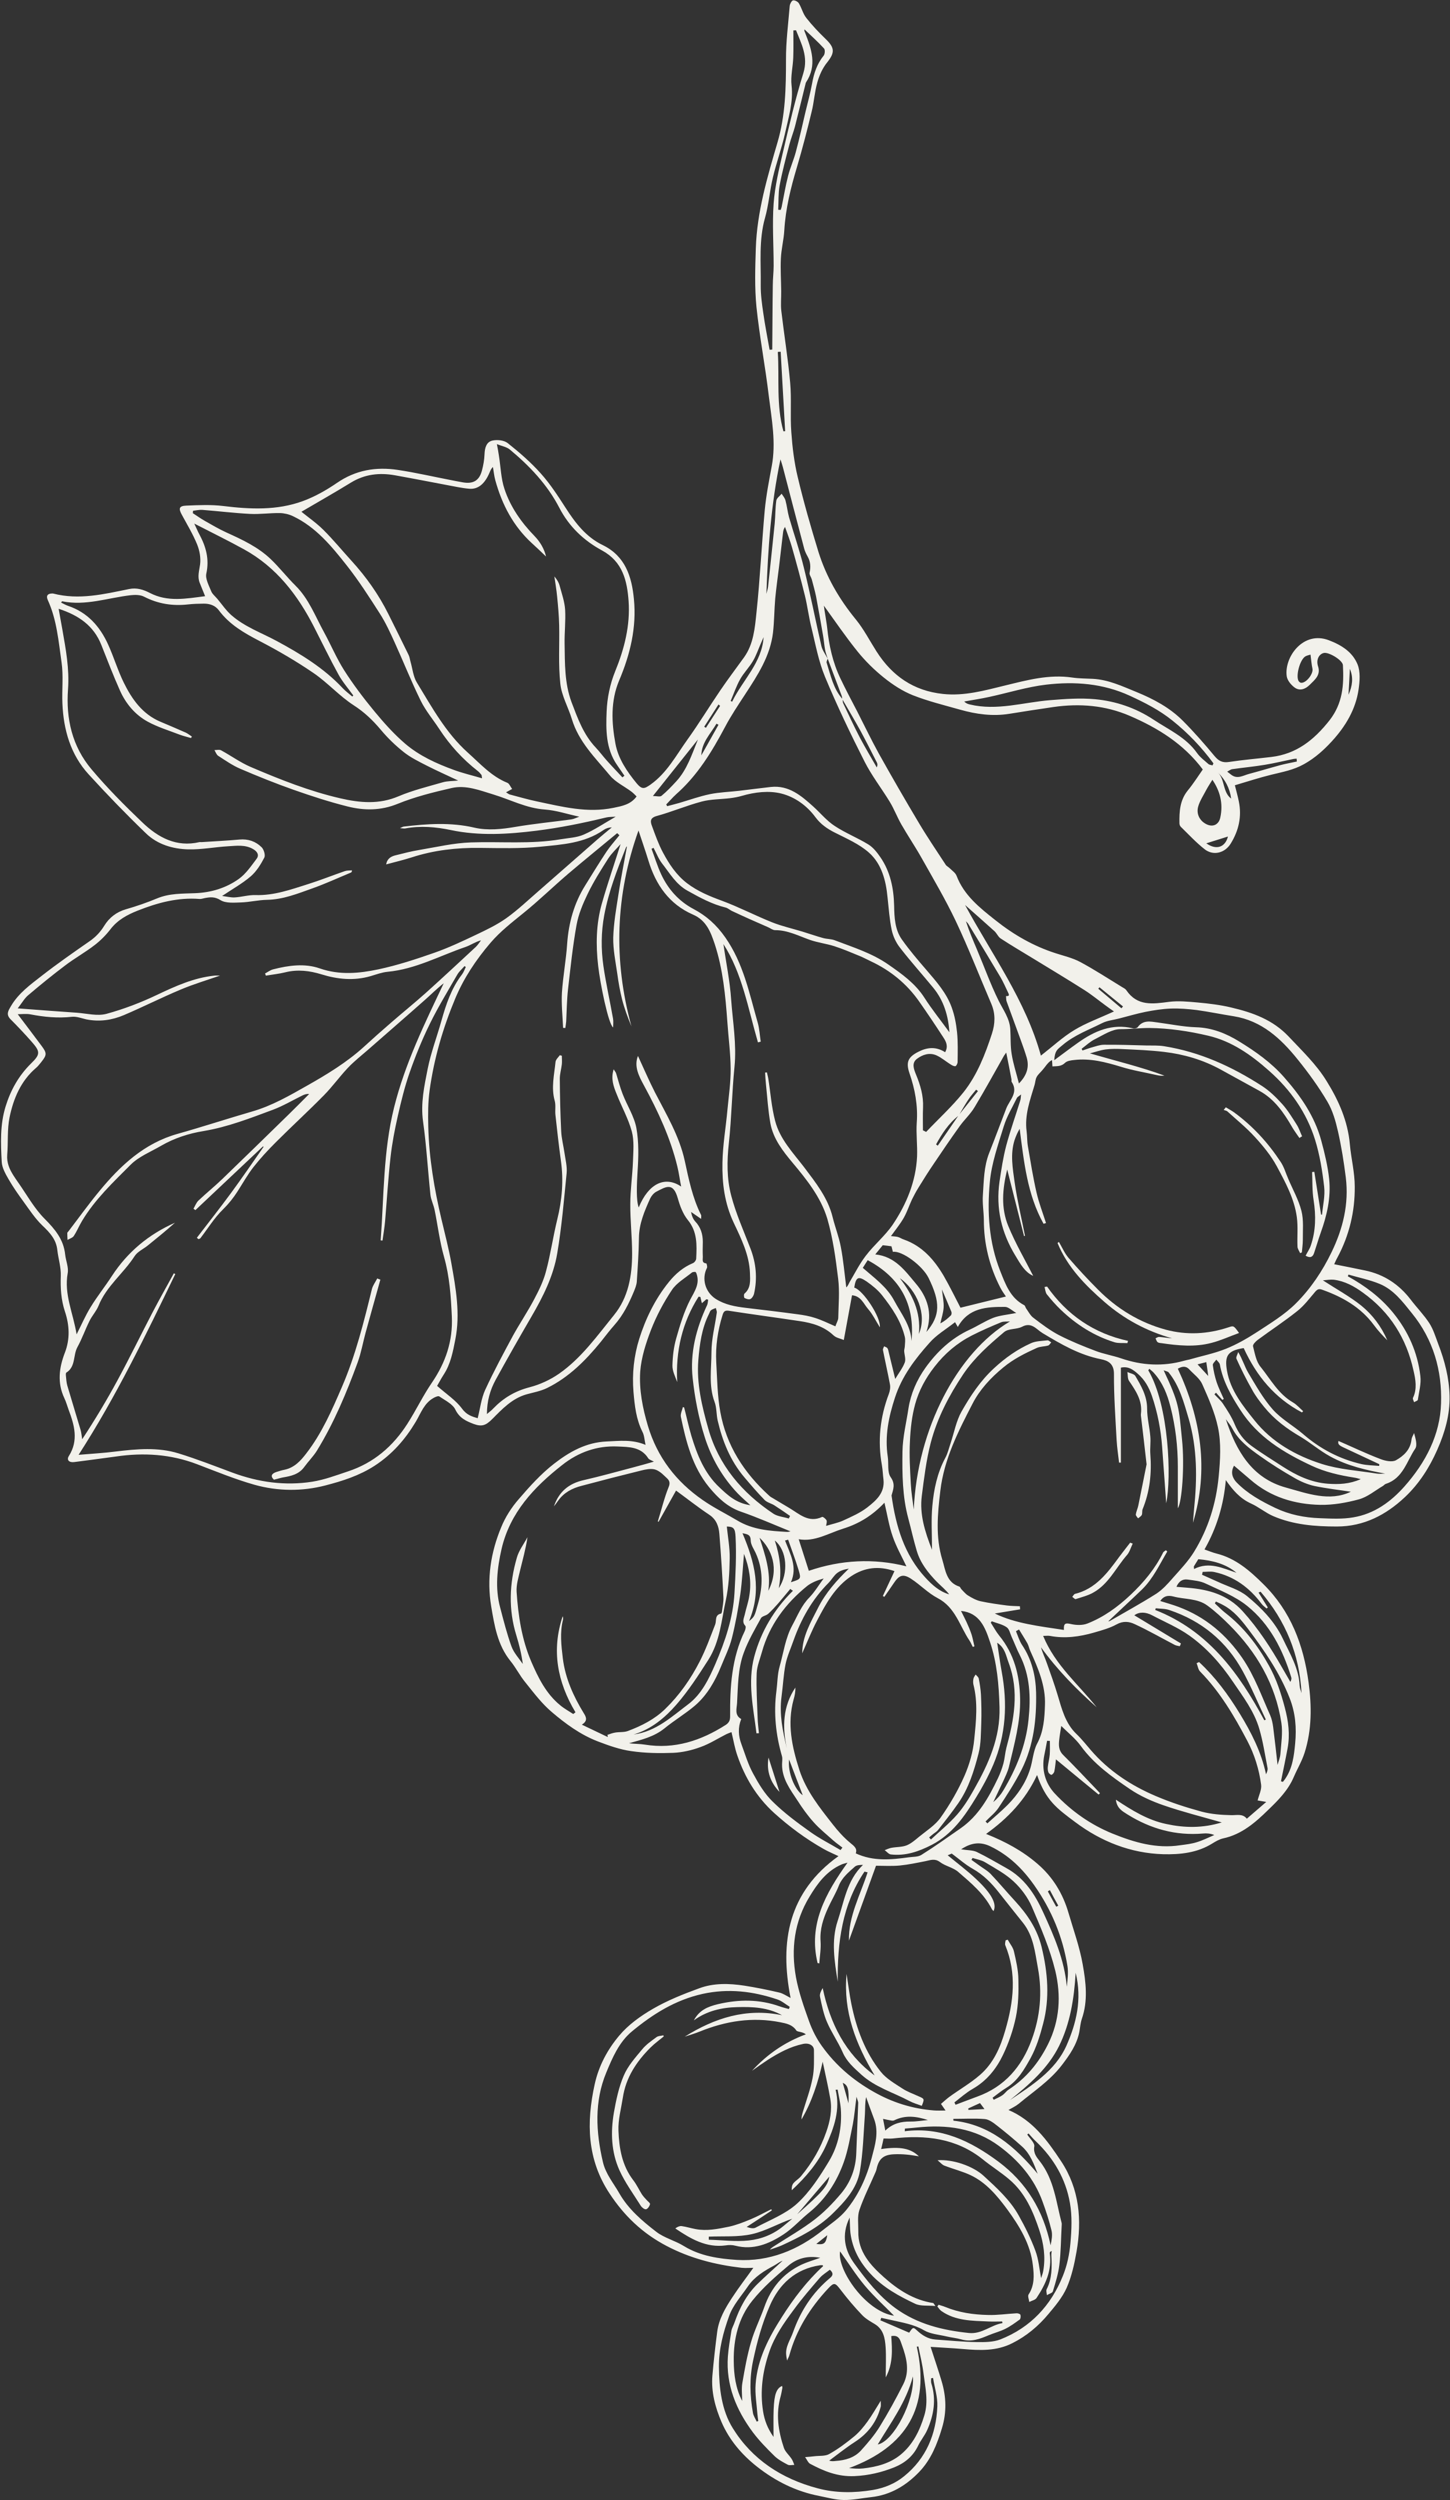 <?xml version="1.0" encoding="UTF-8" standalone="no"?><svg xmlns="http://www.w3.org/2000/svg" xmlns:xlink="http://www.w3.org/1999/xlink" fill="#f2f1eb" height="2342.9" preserveAspectRatio="xMidYMid meet" version="1.1" viewBox="537.8 79.5 1359.6 2342.9" width="1359.6" zoomAndPan="magnify">
 <rect x="537.8" y="79.5" width="1359.6" height="2342.9" fill="#333333" stroke="none"/>
 <g id="change1_1">
  <path d="m1303.2 2182.4c7.3 1 9-0.5 10.3-8.2-3.3 2.6-6.3 5-10.3 8.2zm219-331.6c-0.6 0.4-1.3 0.8-1.9 1.2 2.6 4.8 5.2 9.6 7.9 14.4 0.6-0.3 1.2-0.6 1.9-1-2.7-4.8-5.3-9.7-7.9-14.6zm-188.8 199.8c0.5-13.5-0.6-17-5.4-19.2 1.7 6 3.3 11.7 5.4 19.2zm-120.4-1309.6c-0.5-0.44-1-0.87-1.5-1.32-4.5 6.97-8.9 13.93-13.4 20.88 0.6 0.34 1.1 0.67 1.6 1 4.4-6.85 8.9-13.71 13.3-20.56zm232.7 1314.4c0.1 0.5 0.1 1 0.1 1.4 4.6-0.2 9.2-0.5 15.1-0.8-2.2-3-3.2-4.3-4.2-5.6-4 1.8-7.5 3.4-11 5zm225-686.4c-0.6-4.7-1.1-8.4-1.8-13-2.6 0.7-5.1 1.3-8.2 2.1 3.7 4 6.6 7.2 10 10.9zm-81.4-344.6c0.5-0.6 1-1.2 1.5-1.7-7.3-6-14.7-12-22.1-18-0.3 0.5-0.7 0.9-1.1 1.4 7.3 6.1 14.5 12.2 21.7 18.3zm214.2-318.1c-0.4 8.09-0.8 16.18-1.3 24.27 3.7-8.04 4.8-16.17 1.3-24.27zm-111.3 121.6c-1.3-9.76-5.6-17.72-12.3-24.38 6.6 6.92 4.3 18.4 12.3 24.38zm-496.8-40.52c5.4-9.55 10.7-19.11 16.1-28.67-0.6-0.33-1.2-0.68-1.9-1-5.5 9.45-13.9 17.36-14.2 29.67zm493.8 76.07c-6.5 2.04-13.5 4.23-20.3 6.37 9.4 6.63 17.7 3.76 20.3-6.37zm-398.7 898.45c-4.2-10.9-8.2-21.3-12.8-33.5-1.5 11.8 5.2 28.4 12.8 33.5zm-5.2 392.7c24.2-21.3 28.7-26.6 30.1-35.3-10 11.8-20.1 23.5-30.1 35.3zm135.7-866.7c0.7 6.5 1.9 11.8 1.6 16.9-0.3 5-2 9.9-3.1 14.9 4.1-2.1 7.1-4.7 9.9-7.5 0.7-0.7 0.8-2.4 0.5-3.3-2.8-6.8-5.7-13.4-8.9-21zm-144.2 234.5c-1 0.3-1.9 0.5-2.9 0.8 4.8 12.6 11.9 24.8 5.5 39.1 9.3-3 9.7-3.1 7.3-11.1-2.9-9.7-6.6-19.2-9.9-28.8zm380.4 25.1c0.1 0.8 0.1 1.6 0.2 2.4 14.3-7.3 26.9-0.7 39.8 3.5-10.3-8.5-22.5-11.5-35.8-12.7-1.2 1.9-2.7 4.4-4.2 6.8zm-257.8-217.9c7.9-18.6-2.1-41.2-17.9-52.3 11.6 15.1 19.9 31.3 17.9 52.3zm-131.4 238.3c9.4-14 7.8-35.4-3.7-44.7 4.9 14.9 6.7 29.4 3.7 44.7zm99.9 508.3c6.9-6.7 14.8-8.6 23.5-8.5 5.5 0.1 11-0.9 16.5-1.4-10.8-3.5-21.3-4.9-31.7 0.3-0.8 0.4-2.1 0.3-3 0.1-2.3-0.4-4.6-0.9-7.4-1.5 0.8 4.2 1.3 7 2.1 11zm-114.1-1399.6c-0.9 2.06-1.8 4.13-2.7 6.18-2.4 5.44-4.3 11.15-7.3 16.21-3.5 5.96-8.6 11.04-12 17.08-3.6 6.43-6 13.54-8.9 20.36 0.5 0.21 1 0.42 1.4 0.63 9.8-20.25 27.9-36.36 29.5-60.46zm4.4 893.72c10.7-20.9 3-39.2-8.2-49.7 5.3 16.2 10.8 32.3 8.2 49.7zm508.4-877.35c-1.2 0.43-3.6 0.75-5.3 2-4.6 3.42-8.3 16.72-6.2 22.08 0.3 0.95 1.5 2.13 2.4 2.29 4.8 0.84 12.1-8.48 10.9-13.31-0.8-3.74-1.1-7.63-1.8-13.06zm-494.2-209.25c0.5-0.04 1-0.08 1.6-0.11-1.4-24.83-2.8-49.64-4.2-74.47-0.9 0.06-1.8 0.12-2.7 0.16 1.6 24.82-1.6 49.94 5.3 74.42zm481.4 309.44c-0.1-0.89-0.1-1.78-0.2-2.68-1 0.09-2 0.08-2.9 0.27-9 1.84-18 4.03-27 5.51-10.1 1.67-20.4 2.62-30.5 4.08-1.6 0.24-3.1 1.52-4.7 2.32 1.2 0.95 2.5 1.89 3.7 2.85 5.8 4.55 11.3 0.69 16.8-0.76 9.8-2.58 19.6-5.59 29.4-8.22 5.1-1.35 10.3-2.26 15.4-3.37zm-393 1577.2c15.3-3.1 34.9-42 33-63.8-6.4 24.3-20.8 43.4-33 63.8zm-158.4-194.8v2.9c12.4 0.3 25 2 37.3 0.7 11.9-1.2 23.4-5.7 33-13.8 2.7-2.2 5.4-4.4 8-6.6-13 4.4-24.8 11.5-37.7 14.4-13 3-27 1.8-40.6 2.4zm31.6-659.2c11.4 27 18.4 53.4 6.1 82.4 5.3-4.3 5.1-4.3 8.6-16.9 4.5-15.9 4.7-31.6-2.3-46.9-1.8-3.9-4.7-7.9-4.7-11.9-0.1-4.9-2.3-5.7-7.7-6.7zm-84-690.88c3.4 0 6.6 1.01 8.1-0.19 5-4.13 9.5-8.87 13.9-13.66 9.9-10.8 14.3-24.4 20.2-39.09-14.5 18.18-27.9 34.97-42.2 52.94zm226.1 1424.2c-9.2-9.4-19.1-18.3-27.5-28.3-8.5-10.2-15.6-21.5-23.1-32-2.9 17.3 24.1 56.4 50.6 60.3zm55.6-184.5c0 0.5 0 1.1 0.1 1.7 34.3 3.7 57.9 24.6 79 49.8-3.6-9.3-7-18.7-14.7-25.6-7.6-6.8-15.5-13.4-23.6-19.7-3.3-2.6-7.3-5.6-11.2-6-9.8-0.8-19.8-0.2-29.6-0.2zm53.1-17.6c20.7-13.9 42.6-27.6 53-51.1 9.1-20.6 14.8-43.1 8.6-68.2-1.5 25-5.3 47.8-15.6 68.7-10.5 21.1-28 36.1-46 50.6zm189.8-1237.3c-2 3.31-4.1 6.37-5.8 9.62-2.7 5.18-6.1 10.25-7.6 15.79-1.9 7.2 2.1 13.79 8.5 16.54 5.9 2.58 11-0.28 12.3-6.5 3-13.47-0.5-25.38-7.4-35.45zm-327.8 457.4c11.1 9.7 22.6 17.8 29.5 30.8 6.5 12.2 15.5 23.1 16.2 37.8 3.2-34.3-10.3-59.3-41.1-75.8-1.6 2.5-2.9 4.5-4.6 7.2zm318.7 284.9l-0.6 2.7c4.9 2.2 9.9 4.4 14.8 6.6 9.3 4.4 19.8 7.2 27.5 13.5 13.4 11 25.7 23.6 33.4 39.7 6.7 14.2 15.1 27.8 15.8 44.2 0.1 2.3 1.2 4.7 1.8 7-1.9-36.3-15-67.9-38.4-95.1-0.6 0.3-1.3 0.6-1.9 0.8 2.9 4.7 5.8 9.3 8.7 14l-1.2 0.9c-1.6-1.4-3.5-2.7-4.8-4.5-11.3-15.1-25.7-25.7-44.4-29.7-3.4-0.7-7.1-0.1-10.7-0.1zm-24.6 14c3.9 0.3 7.3 0.6 10.7 0.9 19.6 1.6 37.3 6.5 51.4 22 14.6 16.1 26.2 34 36.9 52.7 2.6 4.5 5.2 9 7.8 13.5 0.9-1.7 1.2-3 0.9-4.1-8-26.1-20.1-50-41.5-67.2-11.2-9-25.4-14.5-38.7-20.8-5.1-2.5-11.3-3-17-3.8-5-0.7-8.4 1.9-10.5 6.8zm82.4 125.1c0.4-0.2 0.9-0.4 1.4-0.7-7.3-15.2-13.7-30.8-21.8-45.6-15.3-27.8-38.4-46.9-68.6-57-4-1.4-8.5-1.2-12.8-1.7-0.2 0.5-0.3 1.1-0.5 1.6 49.5 19.4 78.4 58.9 102.3 103.4zm-316.9-363.9c13.2-15.3 13.2-28 2.1-50.6-5.6-11.5-25-25.9-33.5-24.5-0.5-1.9-0.9-3.8-1.3-5.2-2.6-0.4-5.1-0.7-8.2-1-1.9 2.4-4.2 5.2-7 8.6 18.7 1.9 28.1 15.6 38.1 27.4 10.5 12.4 16 27.3 9.8 45.3zm332.5 421.1c0.6 0.1 1.2 0.3 1.8 0.5 0.7-0.9 1.4-1.7 2-2.6 7-10 8.4-21.6 9.5-33.3 1.4-14.7 0.3-28.8-5.2-42.7-9.3-23.8-23.7-44.5-38.9-64.7-6.6-8.7-13.4-17-23.2-22.3-2.3-1.3-4.7-2.3-7-3.4-0.3 0.5-0.7 1.1-1 1.7 3.3 3 6.4 6.3 9.9 9 17.3 13.4 30.3 30.4 40.8 49.3 6.9 12.3 11.3 25.7 14.9 39.4 3.4 12.7 5 25.3 2.6 38.2-1.9 10.3-4.1 20.6-6.2 30.9zm-471.4-1472.8c0.7 0.04 1.5 0.1 2.3 0.15 0.3-0.91 0.7-1.8 0.9-2.72 2-9.79 3.6-19.68 6.1-29.36 2-7.64 5.3-14.94 7.3-22.59 3.3-12.36 6.1-24.88 9-37.36 2.1-8.71 4.5-17.35 6.1-26.16 1.7-9.67 4.6-18.61 10.9-26.39 1.2-1.46 1.5-5.55 0.3-6.77-5.7-6.24-12.1-11.93-18.2-17.78-0.1 0.28-0.3 0.7-0.2 1.06 0.1 0.61 0.3 1.19 0.6 1.75 6.1 15.44 11.5 30.9 1 46.73-0.4 0.65-0.5 1.54-0.7 2.33-3.2 12.91-6.3 25.86-9.6 38.72-1.5 5.89-3.9 11.6-5.4 17.51-3.3 12.68-6.7 25.34-9.1 38.2-1.3 7.38-0.9 15.11-1.3 22.68zm171.5 1536.5c6.1 1 10.9 0.7 14.7 2.5 9.5 4.6 18.6 10 27.9 15.2 16.6 9.2 26.5 24.2 34.1 40.8 10.3 22.4 20.2 45.1 22.4 70.3 0.7-6.5 1.6-13.1 0.6-19.4-4.5-27.5-14.9-52.6-31-75.5-11-15.7-24-28.4-41.3-36.7-9-4.3-17.5-3.8-27.4 2.8zm-40.1 465.9c-0.5 0.1-1 0.1-1.5 0.2 12.9 56.8-9.7 93.9-63.5 113.8 4.7 0.4 9 0.8 13.2 0.3 12.7-1.4 25.2-4.7 35.2-12.9 11.5-9.5 17.9-22.5 22.2-36.8 4-13.2 0.9-26-0.7-38.8-1-8.7-3.2-17.2-4.9-25.8zm94.3-1183.6c7.5-7.7 9.8-15.4 7.3-24.2-1.5-5.1-3.3-10.1-5.1-15.1-4.5-12.5-9.2-25-13.7-37.5-0.6-1.5-0.4-3.4-0.6-5.1 4.1 0.3 2.5-2 1.7-3.8-2.3-4.8-4.4-9.68-7.1-14.24-9.9-16.66-20-33.19-30.1-49.76-0.6-0.87-1.4-1.55-2.1-2.32 3 9.36 6.8 18.06 10.5 26.85 6.7 15.83 12.5 32.07 20.1 47.47 4.3 8.7 10.3 16.5 11 26.7 0.5 7.8 0 15.8 1.3 23.5 1.4 8.9 4.3 17.6 6.8 27.5zm0.1 511.7c-1 0.6-2 1.1-2.9 1.6 1.9 4.4 3.2 9.1 5.8 13 9.1 13.5 12.7 29 13.1 44.4 0.5 24.7-2.2 49.6-13.6 72.3-6.2 12.3-13.9 24.1-21.5 35.6-3.2 4.9-8.2 8.7-12.3 13 0.6 0.6 1.1 1.2 1.7 1.8 6.3-5.7 12.8-11.1 18.8-17.1 9.5-9.6 17.1-20.6 21.2-33.6 2.6-7.9 2.9-16.9 6.7-24.1 6.2-11.6 6.9-24.1 7.3-36.2 0.7-17.9-6.4-34.4-13.7-50.5-1.1-2.3-1.5-4.9-2.7-7.1-2.5-4.5-5.3-8.7-7.9-13.1zm311.1-129.1c-11-1.7-22.7-3-34.2-5.4-6.4-1.4-12.9-4.2-18.6-7.5-11.2-6.4-22.2-13.3-32.7-20.8-9.9-7-19.8-14.4-25.7-25.7-1.6-3.1-4-5.7-6-8.6 9.7 29.5 24.3 55.3 56.4 64.1 20.2 5.6 40.9 13.4 60.8 3.9zm-336.7 121.4c-0.3 0.4-0.6 0.8-0.9 1.3 2.6 4 4.9 8.4 7.9 12.1 14.1 17.2 19.2 37.4 19.6 58.9 0.5 22-5.5 43.1-10.5 64.2-1.1 4.5-3.3 8.8-5.2 13.1-3.1 6.7-6.4 13.2-9.5 19.9 3.8-3.2 6.9-6.7 9.3-10.7 12.3-20.6 21.3-42.3 23.8-66.6 2.2-21 1.5-41.4-8.3-60.7-2.8-5.4-4.9-11.2-7.5-16.8-1.4-3.1-2.2-7.4-4.7-9.1-4-2.8-9.3-3.8-14-5.6zm-234 730.7c0-5.9-0.8-11.6 0.2-17.1 2.2-12.9 4.5-25.9 8.2-38.4 3.2-11.1 8.5-21.6 12.4-32.6 6.3-18 17.6-31.5 34.9-39.7 5.4-2.5 11.1-4.1 17.5-6.4-11.5-2.2-21.5 0.5-29.3 6.9-12.2 10.2-24.4 20.9-34.3 33.2-13 16.1-17.8 35.8-17.5 56.6 0.1 13 1.8 25.7 7.9 37.5zm-101.8-624.6c20.9-2.7 35.7-16.7 51.3-28.4 12.4-9.4 19.2-23.5 25.4-37.8 9.2-21.4 16.5-42.8 17.9-66.5 1-17.5 1.9-35 1-52.6-0.4-7.7-1.7-9.5-8.2-9.6 1 10 2.9 20 2.7 29.9-0.2 13.2-0.9 26.6-3.7 39.5-4.1 18.9-5.4 38.4-16.5 55.8-9.2 14.4-18.5 28.7-29.6 41.5-10.9 12.5-23.7 23.3-40.3 28.2zm254.4 369.3c0 0.9-0.1 1.7-0.2 2.5 33.9-4.3 61.6 9.1 87.6 28.3 26.8 19.9 42.4 46.2 49.2 78.6 1-4.9 1.9-9.7 0.8-14.1-2.2-9.1-5.1-17.9-8.3-26.7-7.8-21.7-22.3-38.5-40.5-52-23.1-17.2-49.5-20.5-77.3-17.6-3.7 0.4-7.5 0.7-11.3 1zm-76.8 128.5c-0.2-0.1-0.3-0.4-0.4-0.4-0.8-0.1-1.6-0.1-2.4 0-23.2 3.5-38.4 17.7-47.2 38.2-7.1 16.3-11.8 33.4-15.5 50.9-3.6 16.7-3.1 32.9-0.2 49.3 0.5 2.8 2.3 5.4 3.5 8.1 0.5-0.2 1-0.3 1.5-0.5-0.3-2.1-0.6-4.3-0.8-6.4-0.7-9.4-2.4-18.9-1.7-28.2 1.7-23.4 12.3-43.6 24.7-63 11-17.3 23.3-33.5 38.5-47.5 0.1 0 0-0.3 0-0.5zm316.2-622.9c5.9 1.9 11.6 3.4 17.1 5.5 25.2 9.4 44.6 25.8 59.9 48 11.4 16.7 18 35.5 26.1 53.6 1.5 3.4 2.3 7.4 2.8 11.2 1.5 11.7 2.8 23.5 4.1 35.3 1-3.5 2.5-7 2.7-10.6 0.7-9.6 2.3-19.4 0.9-28.7-5.5-36.1-23.1-66.2-48.7-91.8-6.5-6.5-13.4-12.9-20.8-18.3-9.3-6.8-21.1-5.6-31.7-8.4-5.4-1.4-9.3-0.4-12.4 4.2zm-341.5-1472c-0.9 0.04-1.7 0.08-2.5 0.12 0 8.45 0.2 16.91-0.1 25.35-0.3 8.76-2.6 17.66-1.6 26.19 1.8 15.67-2.9 30.13-6.1 44.83-3.1 13.96-8.1 27.51-11.4 41.42-3 12.54-3.9 25.6-7.4 37.97-5.9 20.81-3.7 41.91-4 62.92-0.1 8.75 1.1 17.58 2.4 26.29 1.6 11.49 3.9 22.9 5.9 34.33 0.8-0.06 1.7-0.12 2.5-0.18 0.2-20.05 0.2-40.09 0.5-60.13 0-6.14 0.8-12.28 0.8-18.43 0-19.51-1.4-39.12 0-58.53 1.2-16.04 5-31.99 8.7-47.73 5.8-24.93 11.6-49.96 19.2-74.38 4.7-15.46-1.9-27.24-6.9-40.04zm-6.8 1394.7l1.2-2.4c-4.9-3.4-9.8-6.8-14.8-10-2.9-1.8-6.7-2.6-9-4.9-6.8-6.9-13-14.2-19.2-21.5-13-15.4-20.3-33.5-24.8-52.7-1.4-5.9-0.9-12.3-3-17.8-5.7-15.4-2.9-31.2-2.9-46.7 0-12.3 3.3-24.6 5-36.9 0.2-1.4-0.6-2.9-0.9-4.4-1.5 0.7-3.2 1.1-4.5 2.1-0.9 0.7-1.3 2.1-1.8 3.2-6.9 13.6-8.9 28.6-10.1 43.5-1.8 21.9 3.4 43.4 9.3 64.2 9.7 34.4 31.7 60.2 61.1 79.8 4 2.6 9.5 3 14.4 4.5zm191.1 542.8c0.3 0.7 0.7 1.3 1.1 1.9 2.6-1.3 5.4-2.4 7.9-4.1 2.2-1.4 3.7-3.8 5.9-5.3 16.4-10.7 28.2-24.9 37-42.5 11.2-22.4 12.4-45.8 6.9-68.9-5-20.5-13.5-40.4-21.9-59.9-3.8-8.8-10-17.2-17.1-23.8-7.8-7.3-17.6-12.5-26.9-18.1-3.5-2.1-7.8-2.7-11.7-4-0.3 0.6-0.7 1.2-1 1.8 2.6 1.8 5.1 3.6 7.7 5.5 3.4 2.5 7.3 4.6 10.2 7.6 7.9 8.3 15.2 17.1 23 25.5 11.5 12.6 20.7 26 24.9 43.2 5.8 24 7.7 47.8 1.4 71.7-2.9 11.2-6.4 22.5-11.9 32.5-5.8 10.4-11.9 21.1-22.7 27.7-4.5 2.7-8.6 6.1-12.8 9.2zm209.5-660.7l-1.5 1.5c2.7 3 6 5.7 8.2 9.1 3.9 5.9 7.9 12 10.6 18.5 3.5 8.5 8.7 15.5 15.9 20.7 9.3 6.8 19.3 12.9 29.1 19.3 13 8.4 26.7 15 42.6 16.2 10.2 0.7 20.1 0.4 30.8-4.3-2.8-0.7-4.4-1.2-5.9-1.4-13.9-2.2-27.4-5.2-40.2-11.2-26.3-12.3-50.4-26.8-66.7-52.1-8.7-13.4-16.4-26.8-19.3-42.7-0.3-1.7-2.2-3.1-3.3-4.6-1.2 1.7-3.5 3.6-3.3 5.1 0.7 5.5 1.9 10.9 3.6 16.1 1.8 5.4 4.4 10.5 6.7 15.7-0.5 0.3-0.9 0.5-1.4 0.8-2-2.2-3.9-4.5-5.9-6.7zm-3.3-587.89c0.3-0.62 0.6-1.26 0.9-1.88-11.1-15.12-23.9-28.51-38.6-40.24-12.1-9.71-25.7-16.65-39.8-23.13-25.2-11.59-51.7-13.57-78.5-10.41-18 2.13-35.7 7.71-53.5 11.54-7.7 1.67-15.5 2.86-23.3 4.25 1.8 1.84 3.5 2.36 5.3 2.78 25.4 6.12 50.1-2.02 75.2-4.03 14-1.13 28.3-2.21 42.2-0.9 19.6 1.84 38.2 8.2 54.8 19.15 14.3 9.46 30.4 16.52 40.8 31.28 2.8 3.95 6.9 6.99 10.6 10.26 0.9 0.83 2.5 0.91 3.9 1.33zm-189.9 521.09c-2.8 0.3-5.8-0.2-8.3 0.8-9.2 3.8-18.4 7.8-27.3 12.3-13.9 7.1-25.4 16.8-35.1 29.3-8.4 10.7-14.7 22.4-18.2 35.1-3.1 11.3-4.4 23.2-4.9 34.9-0.7 13.2 0.1 26.4 0.8 39.6 0.4 8.1 1.8 16.2 2.8 24.3 3.3-75.6 40.9-147.2 90.2-176.3zm-188.6 233.7c30.2-10.3 60.8-11.9 91.5-4.2-4.2-8.9-9.4-18-12.8-27.8-3.5-9.9-5.1-20.4-7.8-31.8-11.4 12.1-24 19.7-38.4 24.2-14.1 4.4-27.1 12.7-42 10 3.4 10.5 6.5 20.3 9.5 29.6zm-60.8-15.9c-1.1 12.7-1.7 25.6-3.5 38.2-2 13.8-4.5 27.5-7.9 41-2.3 9-6.6 17.6-10.1 26.3-5.6 13.7-12.9 26.7-24.2 36.5-9.1 7.8-19.6 14-28.9 21.6-9.8 7.9-21.4 10.6-33.2 13.9 4.9 0.7 10 0.5 14.9 1.3 27.9 4.5 52.6-3.7 75.8-18.5 3.3-2.2 4.1-4.5 4.1-8.1-0.2-27.4 1.4-54.6 13.7-79.8 0.7-1.5 1.3-4.2 0.5-5-3.3-3.5-1.3-7-0.5-10.4 1.3-6 3.4-11.7 4.3-17.7 2.3-13.7-0.2-26.8-5-39.3zm197.9-217.1c-8.5 6.7-17.5 11.9-24 19.4-13.5 15.1-25.8 31.2-32.3 51.2-6 18.2-9.7 36.3-6.8 55.4 1 6.5-0.6 14.5 2.7 19.2 4.6 6.5 2.5 11.3 0.9 17-0.1 0.2 0 0.4 0 0.6 4 28.3 11.8 55 31.7 76.6 6.2 6.7 12.9 12.9 22.3 15.7-3.5-4.6-8-8.1-11.9-12.1-8-8.3-15.2-17.4-18.5-28.7-3-9.9-5.2-20.2-7.9-30.2-5.6-20.6-5.8-41.9-5.5-62.9 0.2-13.5 3.6-26.9 5.6-40.3 2.2-14 7.8-26.7 15.9-38.1 10.9-15.2 24.2-27.7 41.4-35.7 7.6-3.5 14.6-8.2 22.3-11.2 6.1-2.3 12.9-2.8 21.5-4.5-4.3-2.5-7.4-5.7-10.5-5.7-17.2-0.1-34.3 0.7-44.3 18.8-1-1.8-1.7-3-2.6-4.5zm9.4-390.94c25.3 46.66 56.7 89.14 71.1 141.14 11.3-8.8 20.6-17.5 31.4-24 10.9-6.6 23.2-11 37.1-17.4-3.3-2.3-5.5-3.8-7.6-5.4-6.6-4.8-13-10.1-19.9-14.5-16-10.18-32.3-19.94-48.5-29.84-10.1-6.17-20.3-12.13-30.1-18.55-2.5-1.57-3.7-4.89-5.9-6.9-8.9-8.07-17.9-15.94-27.6-24.55zm85.2 800.64c-0.4 3.3-0.7 7.3-1.5 11.3-0.2 1.2-1.5 2.7-2.6 3.2-0.6 0.2-2.5-1.2-2.9-2.2-0.7-1.7-0.8-3.6-0.6-5.4 0.4-3.8 1.5-7.6 1.8-11.5 0.3-4.2 0.1-8.4 0.1-12.7-0.9 0-1.7 0-2.6-0.1-0.8 4.5-1.7 9-2.6 13.4-2.8 13.7 0.9 26.5 9.9 36.1 15.2 16.2 33.2 29 54.1 37.5 20.5 8.3 41.1 14.3 63.4 10.9 5.3-0.7 10.6-1.3 15.7-2.9 5.6-1.7 10.9-4.4 16.3-6.7-3.9-1.5-7.2-1.7-10.5-1.4-25.6 2.2-49.1-4.3-70.8-17.8-4.7-3-10.1-5.7-11-13.9 15.4 10.2 30 19.2 47.3 22.8 17.2 3.7 33.9 4 52-1.5-19.2-5.5-37.1-10-54.5-16-11-3.8-22-8.7-31.6-15.2-16.9-11.5-33.8-23.5-46.1-40.5-5-6.9-12-12.4-18.3-18.7-0.7 4.7-1.5 8.7-1.9 12.7-0.6 5.2-0.7 10 3.5 14.3 10.9 10.8 21.3 21.9 31.9 33 1 1 1.9 2 2.8 3-0.4 0.5-0.9 0.9-1.3 1.3-13.2-10.8-26.3-21.7-40-33zm-202 85c0.6-0.8 1.2-1.6 1.8-2.3-2.9-2.3-5.9-4.3-8.6-6.7-6.2-5.6-12.8-10.8-18.3-17-5.7-6.3-10.7-13.3-15.3-20.5-6.8-10.3-14.5-20.4-14.4-33.7 0-2.6 0.6-5.4-0.1-7.8-5.8-20-7.9-40.2-5.2-61 1-7.6 0.9-15.6 3-23 3.7-12.9 5.3-26.4 11.9-38.6 4.9-9 8.5-18.5 16-26.1 5.1-5.3 8.9-11.8 13.4-17.8-6 1.7-11.8 3.9-16.3 7.7-19.7 16.2-34.5 36-41.5 60.9-1.8 6.7-4.7 13.3-5 20.1-0.5 14 0.4 28.1 0.9 42.2 0.1 4.7 0.8 9.4 1.2 14.1-0.7 0-1.5 0.1-2.3 0.1-2.9-23.8-8.5-47.6-2.1-71.8 6.3-23.6 18.6-44.3 36.3-61.8-0.9-0.5-1.7-1.1-2.5-1.7-3.8 4.5-7.4 9-11.2 13.4-3 3.4-6.1 6.8-9.5 9.9-2 1.8-5.7 2.1-6.8 4.1-5.8 10.6-12 21.1-16.1 32.4-5.6 15.1-5.4 31.3-6.3 47.2-0.3 5-2.6 11.3 3.9 14.9-3.2 8.1-2.7 15.9 0.2 23.6 3.4 9.2 6.2 18.8 10.9 27.4 5 9.3 10.7 18.9 18.2 26.2 10.6 10.5 22.7 19.5 34.9 28.2 9.1 6.6 19.2 11.6 28.9 17.4zm-457.77-1081c0.31-0.34 0.62-0.68 0.92-1.02-4.66-6.49-10.01-12.59-13.84-19.54-8.1-14.71-15.39-29.87-23.05-44.81-15.34-29.96-35.3-55.86-65.33-72.46-14.95-8.26-30.32-15.73-46.87-24.27 2 4.26 3.23 7.26 4.76 10.08 6.21 11.54 9.49 23.2 6.54 36.74-1.09 4.99 2.45 11.23 4.58 16.62 1.07 2.67 3.73 4.72 5.68 7.04 4.33 5.12 8.13 10.85 13.11 15.25 12.48 11.02 28.21 16.54 42.64 24.32 22.34 12.05 44.14 25.29 61.81 44.14 2.73 2.91 6.02 5.28 9.05 7.91zm309.97 665.85c0.4 0.1 0.8 0.3 1.2 0.4 2.3 8.9 4.2 17.9 6.8 26.7 5.4 17.8 12.3 35.1 26.2 48.1 7.8 7.4 15.8 14.9 29.1 16.8-4.8-4.4-8.5-7.6-11.9-11.1-14.5-15.2-24.8-33.3-31-53-5.6-17.7-9.2-36.3-11.2-54.7-2.7-23.9 3.3-46.9 13.5-68.7 0.7-1.5 0.7-3.4 1-5.1-0.6-0.2-1.1-0.3-1.7-0.4-1.2 1-2.4 2.1-4.2 3.7-0.6-2.5-1-4.2-1.4-5.9-0.6-0.1-1.2-0.2-1.7-0.2-15.4 24.2-21.6 51.1-20 80-2-5.3-4.6-10.5-4.5-15.5 0.2-8.5 1.2-17.2 3.5-25.3 3.5-12.4 7.3-24.9 13.1-36.3 4.3-8.2 9.5-15.3 5.8-25-0.1-0.4-0.4-0.6-0.9-1.2-1 0.1-2.4 0-3.2 0.6-6.5 5.3-14.4 9.7-18.8 16.4-7.8 11.7-14.5 24.3-19.6 37.4-4.8 12.5-9.1 25.8-10.1 39.1-1.1 17 2.2 34.1 7.2 50.8 8.8 29.4 26.4 52.2 51.2 69.4 10.4 7.3 21.9 12.9 32.8 19.4 14.4 8.6 30.3 9.7 46.4 10.6 1.2 0.1 2.5-0.4 3.3-0.5-15.4-6.2-30.7-13-46.6-18.5-12.7-4.4-21.7-13.2-29.8-23-15.6-19.1-21.5-42.4-26.4-65.9-0.5-2.8 1.2-6.1 1.9-9.1zm303.2-332.2c-1.3 1.8-1.7 2.3-2 2.8-9.2 16.2-18.1 32.5-27.7 48.4-3.8 6.4-9.5 11.6-13.9 17.7-8.4 11.7-16.5 23.6-24.5 35.5-4.9 7.2-9.5 14.5-14.1 22-2.3 3.7-4.4 7.6-6.3 11.5-2.6 5.6-4.5 11.5-7.5 16.8-3.4 6-7.8 11.3-12.1 17.3 2.6 0.3 4.6 0.3 6.5 0.8s3.6 1.8 5.6 2.4c17.3 6.1 28.5 19 37.4 34.1 5.8 10.1 10.9 20.6 15.7 29.8 14.5-3.6 28.5-7 42.6-10.5-1.5-2.3-3.7-5.2-5.3-8.4-10.2-19.9-15.4-41-15.4-63.4-0.1-7.8-1.5-15.7-0.9-23.4 0.9-13.2 0.9-26.6 5.9-39.3 5.5-13.8 10.6-27.8 16-41.7 3.1-8 11.7-14.9 5.1-24.9-0.4-0.6 0-1.7-0.2-2.5-1.5-7.8-3-15.6-4.9-25zm-762.5-507.75c-0.07 0.76-0.15 1.5-0.22 2.24 3.74 2.43 7.37 5.04 11.24 7.22 6.7 3.8 13.37 7.74 20.37 10.92 14.81 6.71 29.57 13.57 41.44 24.92 8.21 7.85 15.23 16.93 23.31 24.93 12.39 12.28 18.35 28.36 26.46 43.17 6.61 12.04 11.94 24.86 19.3 36.4 8.48 13.27 18.08 25.92 28.12 38.09 8.83 10.69 18.2 21.2 28.68 30.21 13.41 11.53 29.61 18.86 46.18 24.87 8.28 3.02 16.91 5.04 26.1 7.73-0.36-2.12-0.27-2.88-0.6-3.28-1.04-1.27-2.13-2.54-3.41-3.55-14.21-11.09-26.18-24.22-36.05-39.31-5.81-8.88-12.81-17.15-17.46-26.6-8.88-18.04-16.3-36.79-24.65-55.1-4.08-8.96-8.24-18.02-13.52-26.29-9.92-15.5-19.91-31.1-31.3-45.51-14.21-18-28.96-35.94-50.46-46.07-3.73-1.76-8.16-2.79-12.28-2.85-9.25-0.12-18.53 1.26-27.74 0.79-14.96-0.76-29.86-2.6-44.81-3.78-2.86-0.22-5.8 0.54-8.7 0.85zm693.9 1749.8l-1.8 0.3c0 0.8-0.1 1.6-0.1 2.4 0.1 0.9 0 1.7 0.3 2.5 4.7 15.1 2.3 29.6-3.9 43.6-2.3 5.2-6.1 9.6-8.5 14.7-4.7 9.8-12.4 16.2-22.2 20.2-12 4.8-24.2 7.7-37.5 8.3-15.7 0.7-28.7-4.6-41.7-11.6-1.7-0.9-2.6-3.4-4.6-6.2 3.9-0.3 6.3-0.5 8.7-0.8 4.7-0.6 10.3 0.1 14.1-2.2 8.4-4.7 16.2-10.6 23.6-16.7 4.7-4 8.7-8.9 12.3-13.9 4.2-5.8 7.7-12 12.2-19.2 0 2.6 0.3 4.2 0 5.6-3.7 14.1-11.8 24.9-24.1 32.9-8.4 5.4-16.2 11.7-24.2 17.6 2.5 0.8 4.3 0.5 6.1 0.3 9-0.6 17.5-3 23.7-9.8 6.3-7 12.5-14.2 17.4-22.1 8.1-13.1 15.5-26.6 22.4-40.3 6-12.1 3-24.3-1.4-36.4-1.7-4.6-2.5-9.8-10-8.4 0.8 12.5 1.9 25.5-5.2 38.7 0-10.6 0.5-19.5-0.1-28.4-0.6-8.3-1.9-16.6-10.2-21.6-4.2-2.5-8.6-5-11.9-8.5-7-7.3-13.6-15.1-19.8-23.2-5.4-7-6.2-7.8-12-1.6-16.9 18.1-29.8 38.6-36.4 62.7-0.3 1.2-1 2.3-2.1 4.8-0.5-2.7-0.7-3.9-0.8-5.1-0.9-8 3.9-14.3 6.4-21.4 7.1-20.1 18.3-37.2 34.7-50.9 3.1-2.6 3.1-4.8-0.2-7.7-3.3 2.6-6.9 4.7-9.5 7.7-8.2 9.5-16.5 19.1-23.9 29.2-9.4 12.6-18.5 25.4-23.6 40.7-6.1 18-8.6 36.3-5.6 55.1 1.3 8.2 4.1 15.9 9.8 24 0-9.7-0.2-17.8 0.1-25.8 0.6-14.3 2.7-19.7 7.9-22 0.1 0.6 0.4 1.2 0.3 1.8-0.5 2.6-0.9 5.2-1.6 7.8-4.7 16.5-2.3 32.6 3 48.4 1.3 3.8 4.9 6.8 7.2 10.3 1.2 1.7 1.8 3.8 2.6 5.7-2.1 0-4.5 0.7-6.2-0.2-4.4-2.3-9-4.8-12.5-8.2-7.1-7-14.2-14.2-20.2-22.2-15.6-21-25.3-44.2-23.4-71 0.6-8 2-16.1 3.3-24 0.5-2.8 2.1-5.3 3-8 4.7-13.5 11.2-25.9 21.5-36 7.6-7.4 15.6-14.5 23.5-21.7-3 1-5.2 3-7.8 4.4-9.5 5.1-18.6 10.6-24.8 19.7s-14.1 17.7-17.6 27.9c-5.4 15-9.6 30.6-9.5 47.3 0.2 20.3 2.5 40.7 13 57.6 18.2 29.4 45.9 47.4 79.4 56.3 17.2 4.6 34.4 4.5 51.9 1.6 11.1-1.9 21.1-6.1 29.5-13 20.5-16.6 29.9-39.3 31-65.2 0.4-8.8-2.6-17.8-4-26.8zm15.3-1261.1c-1-15.3-5.2-29.7-15.3-41.9-10.3-12.52-21.2-24.62-31.1-37.45-3.7-4.71-6.5-10.73-7.7-16.55-2.1-10.02-2.8-20.34-3.9-30.56-1.5-15.74-5.5-31.2-17.3-41.77-9.1-8.14-21.1-13.28-32.2-18.91-7.2-3.62-13.3-7.91-18.1-14.38-8.1-10.98-19.4-19.01-31.9-22.16-11.7-2.97-24.9-1.4-37.1 2.15-3.5 1.03-7.2 1.69-10.9 2.16-8.9 1.09-18.2 0.9-26.8 3.19-14.2 3.77-27.9 9.62-42.1 13.5-6.4 1.75-6.1 5.13-4.5 9.35 3.1 8.42 6.1 16.99 10.3 24.86 5.8 10.81 12.5 21.09 22.6 28.81 10 7.59 21.1 12.16 32.8 16.45 16 5.93 31.2 13.89 47.1 20.23 9.2 3.65 19 5.82 28.5 8.72 6.4 1.97 12.8 4.2 19.3 6 3.6 0.98 7.5 0.77 10.8 2.06 17.3 6.62 35 12.04 50.5 22.9 12.7 8.84 24.9 17.5 33.5 30.8 7.1 11.1 15.5 21.5 23.5 32.5zm289 719.9c1.3-5.2 3.9-10.1 3.3-14.7-1.9-14.4-6.2-28.3-13-41.2-12.3-23.4-25.6-45.9-44.2-64.9-1.9-1.9-2.2-5.2-3.3-7.8 0.8-0.4 1.5-0.7 2.3-1.1 15.2 14.1 27.3 30.5 38.1 48.2 10.9 17.8 20.3 36.3 24.7 57 0.9-2 1.8-4.1 1.4-6-2.4-12.2-4.2-24.6-7.7-36.5-4.8-16.6-15.3-30.3-24.8-44.3-11.2-16.6-24.5-31.6-40.8-43.2-10.7-7.6-23.2-12.8-34.9-19-6-3.1-11.9-3.5-16.7 0 14.6 8.8 29.2 17.6 43.7 26.4-0.3 0.9-0.7 1.8-1.1 2.6-1.5-0.4-3.2-0.5-4.6-1.2-12.5-6.5-24.8-13.6-37.6-19.5-5.2-2.5-10.9-3.2-17 0.2-6.5 3.6-14 5.6-21.2 7.7-13.6 3.9-27.3 5.8-41.4 3.1-1.6-0.3-3.2 0-6.3 0 11.3 27.5 33.1 45.4 50.2 66.9-19.2-17-37.1-35.3-52.2-56.2 1.4 5.2 3.8 10 5.5 14.9 3.5 9.8 7 19.6 10 29.5 4 13.3 7.2 26.8 17.8 36.9 5 4.8 9.3 10.3 13.8 15.5 16.6 19.1 37.3 32.7 60.3 42.5 14 6 28.5 10.7 43.2 14.7 9 2.4 18.6 3.1 27.9 3.3 5.3 0.1 10.5-1.6 14.5 3.3 6-5.2 11.6-10 18.2-15.7-3.8-0.7-6.1-1-8.1-1.4zm-239.2 489.8l-0.3-1.5c-4.2 0-8.5 0.2-12.7 0-15.4-0.7-31-0.5-44.3-9.8-1.6-1.1-2.6-2.9-3.8-4.3 0.4-0.5 0.8-1.1 1.2-1.6 2 0.7 4.1 1.2 6 2 12.9 5.3 26.4 7.3 40.2 7.6 8.9 0.3 17.9-1.1 26.9-1.6 1.2-0.1 3.3 0.6 3.6 1.4 0.4 1.3 0.2 3.8-0.6 4.4-4.4 3.2-8.9 6.5-13.8 8.9s-10.3 3.8-15.4 5.9c-8.3 3.5-16.4 6.6-25.6 3.9-4.5-1.3-9.3-1.7-13.9-2.8-7.1-1.7-15.1-2.2-21.2-5.8-9.6-5.6-20-7.1-30.3-9.5-3.2-0.7-6.5-1.4-9.7-2.1-0.2 0.7-0.5 1.5-0.8 2.3 9.1 3.9 18.2 7.8 27 11.6 3.5-5.3 3.8-5.3 7.2-2.2 4.9 4.6 10.4 8.1 17.3 8.6 12.9 0.9 25.8 2.2 38.7 2.4 7.4 0.1 15.6 0.1 22.3-2.5 28.3-11.1 47.6-31.9 58.7-59.8 3.9-9.6 6.1-20.2 7-30.6 1.1-12.4 1.7-25.3-0.5-37.5-3.9-22.5-15.2-41.8-31.9-57.7-2.5-2.3-4.6-4.9-6.9-7.4-0.4 0.3-0.8 0.6-1.2 1 2.4 3.7 7.2 8 6.6 11.2-1.1 6.4 2.4 10.3 5.3 14 13.3 17.1 15.2 38.1 20.4 57.9 0.1 0.6 0 1.3 0 1.9-0.7 12.4-0.7 24.9-2.2 37.2-1 8.4-3.6 16.6-6.1 24.8-0.5 1.6-3.7 2.3-5.6 3.5-0.1-1.9-0.9-4.1-0.2-5.5 5.1-10.1 5-20.7 4.4-31.6-0.1-1.4 0.2-2.9 0.3-4.3-1.5 0.6-1.9 1.4-1.8 2.2 2.3 15.9-4 29.3-12.4 41.9-1.3 1.9-4.5 2.5-6.8 3.7-0.3-2.4-1.7-5.6-0.6-7.1 5.6-8.5 5.1-17.9 4-27-2.2-20.1-12.5-36.8-24.1-52.7-9.4-12.7-19.6-25-34.3-32-7.9-3.7-16.5-5.8-24.7-9-1.9-0.7-3.4-2.6-6.3-5 14.1-1.1 33 5.3 43.1 14.5 12.3 11.3 24.7 22.5 32.9 37.1 6 10.7 11.5 21.7 15.7 33.1 3.1 8.1 3.7 17.1 5.4 25.8 0.6-2 1.6-4.3 2-6.8 2.3-13.1 0.4-25.7-3.7-38.2-5.9-17.8-13.3-34.9-28-47.4-7.8-6.7-16.7-12.2-24.7-18.7-25.1-20.2-54.1-23.3-84.7-19.8-2.7 0.3-5.5 0-8.6 0-0.7 3.2-1.4 6.4-2.3 9.9 18-2.6 27.7-0.6 35.4 6.8-3.8-0.5-7.6-1.3-11.4-1.6-4.1-0.4-8.2-0.5-12.3-0.3-9.5 0.5-13.9 4.3-15.9 13.5-0.2 1-0.5 2-0.9 2.9-5.1 11.9-11.1 23.6-15.3 35.9-2 6-0.9 13.2-1 19.9-0.5 19.1 11.6 32 24.1 43.1 13 11.6 28 21.4 46.1 24.1 0.4 0.1 0.7 0.9 2.1 2.8-7.2-0.7-13.9 0.3-19-2.1-15.2-7.2-30-15.2-41.8-28-10.3-11.1-17-23.4-18.9-38.4-0.5-4.3-0.4-8.7-0.7-14.4-8.2 16.5-4.4 31.2 4.5 43.3 11.1 15.2 22.8 30.2 38.5 41.7 20.8 15 44.1 20.6 68.9 23.2 12.1 1.2 20.5-7.5 31.4-9.3zm226.2-913.6c0.1 0-0.1-0.1-0.3-0.1-14.7 2.4-17.9 7.1-15.4 21.3 3.3 18.6 14.9 32.8 26 46.7 16.1 20.1 38.5 32.8 62.7 40.5 16.5 5.3 34.4 6.3 51.8 9.1 2.5 0.4 5.2 0 7.8 0-17.9-3.2-35.5-7.3-51.4-16-9.8-5.3-18.4-12.8-28.1-18.6-12.9-7.5-24.6-16.3-34-27.9-4.1-5-8.1-10.3-11.2-16-5.4-9.4-10.2-19.1-14.7-29-0.8-1.5 1-4.2 1.6-6.4 4.1 6.9 6 13.6 9.4 19.4 7.1 11.9 14 24.2 23 34.4 8.1 9.1 19.3 15.2 28.6 23.2 16 13.8 34.1 23.3 54.6 28 5.4 1.2 11 1.2 16.6 1.7 0-0.5 0.1-1.1 0.1-1.6l-32.7-15.3c-5.5-2.5-6.3-3.6-5.6-6.5 12.9 5.6 25.8 11.8 39.2 16.9 4.5 1.8 11.1 3.2 14.7 1.2 7.2-4 13.6-9.9 14.6-19.4 0.2-2.1 1.6-4 2.4-6.1 1.4 5.2 3.3 11.3 1.1 14.6-8 11.8-11.4 27.8-27.5 33-1.1 0.3-1.9 1.5-3 2.1-7.3 4.3-14.2 10.2-22.2 12.4-11.7 3.2-24.2 5.4-36.3 5.2-24.1-0.5-46.6-7.2-65.3-23.4-5.1-4.4-10.2-8.7-15.6-13.3-3.6 6.2-1.4 11.8 2.5 15.8 10.3 10.5 23 17.5 36.2 23.8s27.3 9.1 41.8 9.6c10.5 0.4 21.2 1 31.4-0.8 19.6-3.3 35.1-14.5 48.1-29.2 19.7-22.3 33.2-48.1 34.1-77.7 1-30.5-7.2-59.6-27.2-84.2-8.7-10.8-17.1-22.1-30.2-27.6-9.4-3.9-19.6-5.9-29.4-8.8-0.2 0.5-0.4 1.1-0.6 1.6 16.1 8.9 30.5 19.6 42.3 34 14.3 17.5 23.1 37.3 25.7 59.5 0.9 7.2-1.3 14.9-2.4 22.3-0.2 0.9-2.3 1.4-3.5 2.2-0.4-1.4-1.5-3.1-1-4.1 4-8.4 2.4-17.2 0.5-25.4-6.6-30.3-22.1-55-47.5-73.2-8.2-6-17-10.8-27.3-12.1-3.1-0.3-6.4 0.3-10.2 0.6 12.8 8.3 25.1 15 35.9 23.6 10.6 8.6 19 19.7 24.5 32.6-4.4-4.5-8.8-9.1-12.5-14.2-12.3-16.7-29.4-26.4-48.5-33.2-3.3-1.2-4.7-0.3-6.7 2-5.3 6.2-10.3 12.9-16.6 17.9-12 9.6-24.9 18-37.2 27.1-2 1.5-4.8 4.4-4.4 6 1.7 6.7 2.9 14.3 7.1 19.3 9.4 11.7 16.7 25.5 30.5 33.4 3.5 2.1 6.3 5.4 9.4 8.1-0.3 0.4-0.7 0.8-1.1 1.2-25.2-13.3-42.5-33.8-54.6-60.2zm-375-7.7c-3.3-1.4-7.2-2-9.6-4.3-9-8.5-20.1-11.7-31.8-13.4-21.9-3.3-43.8-6.2-65.8-9.6-4-0.7-5.4 0.2-6.5 3.9-4.5 14.5-6.7 29.2-5.9 44.3 0.9 15.5 1 31.3 3.8 46.5 5.6 31.4 22.2 57 45.6 78.3 1.2 1.2 2.7 2 4.1 2.8 5 3 10 6 15.1 9 9.4 5.6 18 14.2 30.7 8.3 0.8-0.3 3.4 1.8 4.1 3.2 0.6 1.4-0.2 3.5-0.4 5.2 5.5-1.7 11.1-2.8 16-5 7.8-3.6 15.9-7.1 22.6-12.3 8.2-6.4 16.6-13.6 15.2-26.1-0.6-4.5-0.7-9-1.5-13.5-4.1-22.8-1.7-45 6.5-66.7 1-2.7 1.6-6 1.1-8.8-2-10.8-4.5-21.6-6.6-32.4-0.2-1.1 0.7-2.4 1.1-3.5 1 0.6 2.5 0.9 3.1 1.8 0.8 1.1 0.9 2.7 1.3 4.1 1.9 8 3.9 16 6 24.7 3.3-5.5 7-10.2 9-15.5 1.1-3-0.4-7.1-0.6-10.7 0-1.4 0.5-2.8 0.6-4.3 0.1-2.9 0.7-6.1 0-8.9-3.6-14.9-12.1-27.3-21.4-39.1-4-5-9.2-9.2-14.5-12.9-7.8-5.3-10-4-11.5 5.8 8.4 2.4 25.1 27.9 24 37.2-3.8-6-6.7-12.2-11-17.1-4.2-4.8-6.6-12.2-15.1-12.9-2.5 13.6-5 27.1-7.7 41.9zm74.2-196.5l3 1.5c11.7-12.3 24.3-23.8 34.9-37 12.9-16.2 20.4-35.5 26.8-55.1 3-9.2 3.4-18.5-0.5-27.7-11.1-25.9-21.3-52.14-33.3-77.54-9.6-20.22-21-39.55-32-59.08-6-10.69-12.9-20.86-19-31.49-4-6.9-6.8-14.45-10.9-21.25-7.8-12.81-17.1-24.72-23.8-37.99-13.2-26.02-25.8-52.38-37-79.27-6-14.44-8.9-30.22-12.6-45.51-2.6-10.13-3.8-20.57-6.3-30.73-3.7-14.92-7.7-29.74-11.9-44.54-1.9-6.68-4.4-13.17-6.7-19.75-1.4 1.94-1.7 3.7-1.9 5.48-1.3 10.8-2.5 21.61-3.8 32.41-1.2 9.75-2.6 19.48-3.5 29.25-0.9 10.63-0.9 21.37-2.1 31.96-2.6 21.84-14.3 39.72-26 57.6-6.6 10.13-13.4 20.2-19 30.84-12.3 23.14-25.8 45.33-45.7 62.88-3.3 2.97-6.2 6.42-9.4 9.65 0.3 0.54 0.6 1.07 0.9 1.61 3.7-1 7.5-1.92 11.2-3 9.6-2.78 19.1-6.26 28.9-8.26 9-1.84 18.3-2.1 27.4-3.15 9.9-1.14 19.8-2.52 29.7-3.59 16.9-1.81 28.5 8.19 39.9 18.46 6.6 5.97 12.4 13.14 19.8 17.98 10 6.65 21.5 11.15 31.8 17.49 4.5 2.78 8.1 7.43 11.2 11.91 9.4 13.68 12.5 29.19 12.9 45.62 0.2 10.87 0.7 22.19 7.2 31.41 7.2 10.2 15.4 19.75 23.6 29.24 9.1 10.62 18.4 21.16 23.2 34.56 2.7 7.4 4.2 15.5 5 23.4 0.9 9.1 0.6 18.4 0.5 27.7 0 1.4-1.2 3.8-2.1 3.9-1.5 0.2-3.3-0.9-4.7-1.8-4.3-2.7-8.2-6.1-12.7-8.2-6.7-3.1-13.3-0.9-18.6 3.1-5.2 3.9-3 9.6-0.9 14.7 4.1 9.9 7.1 20 6.6 31-0.3 7.1-0.1 14.2-0.1 21.3zm-70.7 686.3c-2.8 0.9-4.4 1.1-5.8 1.8-13.8 6.1-22.2 17.4-29.8 30-14.4 23.6-17.5 49.1-12.8 75.4 2.6 14.2 7.5 28 12.4 41.7 2.9 8 6.9 16 11.9 22.9 12.9 18.1 29.4 32.2 49 43.2 17.5 9.9 36 15.6 55.8 17.2 3.4 0.3 6.8 0.1 11.2 0.1-1.8-2.6-2.9-4.2-4.3-6.2 2.8-2.4 5.3-4.7 8-6.7 9.4-6.8 19.6-12.7 28.4-20.3 12.8-11 19.3-25.9 23.9-42 7.8-26.7 10.9-53.1 0-79.7-0.5-1.3 0.1-3.1 0.3-4.6 0.6-0.2 1.3-0.4 2-0.6 2 3.7 4.9 7.1 5.8 10.9 2 8.7 4.1 17.6 4.2 26.5 0.3 11.7 0 23.8-2.4 35.3-2.5 12-6.7 24.1-12 35.2-6.3 13.2-15.4 24.5-28.6 32-6.1 3.5-11.4 8.3-17 12.6 0.3 0.7 0.7 1.5 1.1 2.2 6.8-2.5 13.5-5.2 20.2-7.6 25.9-9.3 42-28.3 51.1-53.2 8-21.6 10.2-44.3 5.9-67.3-2.7-14.7-4.1-29.9-13.9-42.3-7.5-9.5-15.2-18.9-22.6-28.4-6.9-8.8-14.5-16.6-24.4-22.2-7-3.9-13.1-9.4-19.9-14.4-1.5 0.6-3.3 1.4-3.8 1.6 8.8 7.3 18.3 14.3 26.8 22.4 14.7 13.8 19.4 23.3 16.2 29.9-0.6-0.7-1.3-1.2-1.6-1.9-7.4-14.4-19.7-24.6-31.5-34.8-4.8-4.2-12.1-5.4-17.2-9.3-4.9-3.6-8.9-1.7-13.5-0.8-8 1.6-16.1 3.3-24.2 4.1-7.5 0.7-15.1 0.2-22.2 0.2-8.6 23.9-17 47.1-25.4 70.2-0.5-22.9 10.7-42.9 17.5-64-0.9-0.2-1.9-0.5-2.9-0.7-20.9 31-25.5 66.4-25.1 103.2-3-19.1-6.3-38.1-0.1-56.9 6.1-18.2 8.6-38.1 23.8-52.6-3.2 0-6.1 0.2-7.8 1.8-5.8 5.2-11.8 10-14.9 17.7-2.8 7.2-6.9 13.8-10.1 20.9-4.5 9.9-7.8 19.9-7 31.2 0.5 6.9-0.7 13.8-1.2 20.8-0.5-0.2-1.1-0.3-1.6-0.4-8.7-36 7.2-64.9 28.1-94.1zm-177.2-319.4c-0.2-0.1-0.4-0.3-0.7-0.4 3.4-10.8 6-21.9 10.2-32.3 2.4-5.7-1.2-7.6-3.7-10.1-2.7-2.7-6.2-5.6-9.8-6.4-3.8-0.8-8.2 0.1-12.2 1.1-18.7 4.6-37.4 9.4-56.1 14.4-8.6 2.2-16.3 6.2-21.7 13.7-1.3 1.9-2.7 3.7-4.1 5.5 4.6-13.7 14-21.5 28-24.6 15.8-3.6 31.4-8 47-12.1 6.2-1.6 12.4-3.4 18.7-5.2-2.2-1.3-4.5-1.8-5.3-3.2-6.9-10.8-18.1-10.5-28.6-11-19.4-0.9-37 5.4-52.1 17.4-26.4 20.7-48.9 44.6-56.8 78.6-4.1 18.1-6.3 36.6-1.3 55 3.2 12.2 6.3 24.5 10.6 36.4 2.2 6 6.9 11 10.6 16.4-1.2-9.3-3.4-18.1-6-26.6-7.6-24.4-6.6-48.8 0.4-72.9 1.9-6.9 6.6-12.9 10-19.3-1.6 10.9-4.5 21.1-7 31.4-1.5 6.5-3.6 13.3-3.2 19.8 1.5 22.4 4.8 44.5 13.7 65.3 6.6 15.3 14 30.3 27.3 41.1 3.7 3.1 8 5.4 12.1 8.1 0.7-0.5 1.4-1.1 2.1-1.6-17.1-28.5-22.6-58.3-12-90 0.5 1.2 0.5 2.4 0.2 3.6-2.9 11.8-1.5 23.8-0.1 35.6 2.3 18.9 10 35.9 19.9 52 2.4 3.8 3.3 7-2 10.4 8.7 4.1 16.5 7.9 24.3 11.6l-0.3-2.1c2.4-0.8 4.8-1.7 7.2-2.1 4-0.7 8.3-0.1 12-1.5 12.8-4.8 25.1-11 35-20.7 13.2-12.8 23.7-27.8 32.1-44.1 5.8-11.2 10.1-23.2 14.7-35 1.4-3.7-0.6-9 5.5-10.2 0.3-0.1 0.7-1 0.8-1.6 0.5-4.6 1.7-9.3 1.4-13.8-1-19.9-2.2-39.7-3.8-59.4-0.6-7-2.7-13.3-9.4-17.8-10.7-7.1-20.8-15.1-31.2-22.7-5.1 9.2-10.8 19.2-16.4 29.3zm115.8 462.4c-13.3-7.4-27.7-8-42-7.6-14.4 0.3-28.5 3.5-40.7 12.4 5-9.5 13-12.9 22.7-15.2 19.6-4.6 38.7-4.7 57.8 2.1 2.8 1 5.7 1.7 8.6 2.5 0.3-0.7 0.6-1.4 0.8-2.1-3.8-2.3-7.4-5.5-11.6-6.9-22.9-7.7-45.9-10.5-70.1-5.2-25.6 5.7-46.6 18.9-66.2 35.1-12.2 10.1-18.4 24.8-24.2 38.8-11.2 27.1-9.7 55.3-3.1 83.6 2.6 11.2 9.8 19.6 15.3 29.2 8.5 15 21.5 26 34.7 36.2 7.6 5.9 17.8 8.3 26.1 13.5 15.4 9.4 32.9 11.8 49.6 12.9 30.2 1.8 57.3-9.2 80.9-28.2 7.3-5.8 15.4-11.1 21.3-18.2 11.9-14.4 19.5-31.2 24.2-49.4 3.1-12 6.9-23.7 2.2-36.2-2.6-6.8-5-13.7-7.5-20.6-1.1 5.5-0.8 10.8-1.1 16-1.3 17.8-1.7 35.8-4.7 53.3-2.7 16.5-14.4 28.9-25.9 40.2-13.5 13.1-30.4 21.7-47.4 29.5-3.6 1.6-7.4 2.7-11.1 4 1.6-2.1 3.6-3 5.5-4.3 12.2-7.8 24.9-15.1 36.4-23.9 9.2-7.1 17.4-15.6 24.9-24.5 9-10.8 13.8-23.7 14.2-38 0.5-15.6 1.3-31.1 1.8-46.6 0.1-1.6-0.8-3.1-1.6-6-1.3 9.6-1.9 17.6-3.4 25.5-2.5 12.2-4.5 24.7-8.7 36.3-6.6 18.2-17 34.4-32.5 46.9-8.3 6.7-15.4 14.9-24.3 20.6-13.3 8.6-27.9 14.6-44.6 10.3-2.9-0.8-6.2-0.8-9.2-0.3-18.2 2.4-32.7-6.1-47.2-15.9 1.9-1.5 4-2.4 5.9-2.2 4.4 0.6 8.7 2 13.1 2.8 10.5 2 20.9-0.1 31.1-2.2 7-1.5 13.9-4.2 20.6-7 6.6-2.7 12.9-6.3 19.3-9.4 0.2 0.3 0.3 0.7 0.5 1.1-7.8 5.2-15.7 10.4-23.6 15.5 3.3 1.1 6.4 1.8 8.5 0.6 13.2-7.1 28.1-12.7 38.9-22.6 12-11 21.3-25.5 29.8-39.6 8.9-14.8 12.3-31.7 11.1-49.1-0.5-6.1-2-12-3-18-0.7 0.1-1.3 0.1-1.9 0.1 4.6 18.7-1.4 35.4-8.8 51.9s-19 29.9-32.3 42.3c-0.2-2.5 0.2-4.9 1.6-6.6 2-2.4 5.1-4.1 7.1-6.6 10.3-12.4 18.3-26.1 23.6-41.3 3.6-10.2 5.7-20.6 3.8-31.4-2-11.5-4.7-23-7.1-34.5-4.3 19.1-10 37.3-19.9 54.1 0-2.3 0.5-4.4 1.1-6.5 3.2-10.7 7.2-21.3 9.3-32.3 1.7-8.4 1.3-17.3 1.3-26.1 0-4.5-4.6-7.1-10.2-5.9-12 2.5-22.7 8.3-32.9 14.8-2.6 1.7-5.1 3.5-7.7 5.2-2.4 1.7-4.9 3.5-7.3 5.2 14.1-15.4 30.7-26.9 50.5-34.2-1.5-1.2-2.9-1.6-4.3-2-1.6-0.5-4-0.6-4.7-1.7-3.6-5.4-9.3-6.5-14.9-7.6-26.1-5.2-51.2-1.2-75.6 8.7-4.6 1.9-9.4 3.2-14.1 4.8 28-17.5 57.8-27.1 91.3-20.1zm18.9-339.2c0-15.6 7.9-28.9 14.8-42.5 7.1-14.1 17.4-25.7 28.9-36.8-4.3 0.7-8.1 1.8-11.1 4.2-3.1 2.5-5.1 6.3-8 9.2-15.4 15.5-25.8 34.1-33 54.6-2.5 7.1-5.7 14.1-7.2 21.4-2 10.1-2.4 20.4-3.8 30.6-2.2 16.4 1.1 32.4 5 48.5-4.4-20.2-3.8-39.5 8-57.1 0.1 3.9-0.6 7.6-1.7 11.3-6.2 22.6-1.5 44.3 5.4 65.8 6.3 19.6 19 35.4 31.4 51.2 4.9 6.3 10.4 12.4 16.5 17.4 3.6 3 6.6 5.1 5 9.7 16.4 7.6 33 6 49.6 3.7 4.1-0.6 8.8-0.2 12-2.3 12.5-7.8 24.5-16.4 36.6-24.8 17-11.8 26.6-29.2 35.2-47.2 2.1-4.4 3.8-9.1 5.1-13.8 1.2-4.7 1.5-9.7 2.7-14.4 7.1-26.4 12.3-52.8 2.2-79.7-2.5-6.6-3.4-14.1-10.8-18.9 1.5 9.5 2.6 18.2 4.2 26.9 5.6 29.9 4.1 59.3-7.9 87.5-4.6 10.7-10.1 21-16.2 30.8-10.7 17.6-22.3 34.3-41.4 44.2-12.2 6.3-24.6 10.6-38.4 9-2-0.2-3.8-2.6-5.8-4 2.1-0.8 4.2-1.8 6.3-2.2 4.8-0.9 9.9-0.6 14.3-2.3 4.2-1.7 8-5 11.6-8 7.1-5.8 15.3-10.9 20.4-18.2 8.6-12.2 16.2-25.3 22.2-38.9 4.7-10.7 8.1-22.6 9.2-34.3 1.7-17 3.6-34.3-0.8-51.4-0.4-1.8-0.3-3.8 0.1-5.6 0.3-1.3 1.3-2.5 2-3.7 1 1.2 2.6 2.3 2.9 3.7 1 5 1.8 10.1 2.1 15.2 0.4 8.8 0.6 17.6 0.3 26.3-0.4 9.7-0.2 19.6-2.6 28.9-4.2 16.2-9.2 32.4-18.9 46.4-6 8.7-12.7 17-19.1 25.3-1.1 1.4-2.9 2.4-4.3 3.5s-2.7 2.2-4 3.4c0.6 0.6 1.1 1.3 1.7 1.9 8.2-7.7 17-14.8 24.4-23.2 6.3-7.2 11.4-15.5 16.1-23.9 13.5-23.8 24.6-48.4 23.8-76.9-0.6-20.9-2.3-41.6-9-61.3-4.4-13.2-9.6-27.2-27.1-28.9 1.7 3.5 3.6 7 5.3 10.7s3.3 7.5 4.6 11.4c1.1 3.6 1.8 7.4 2.7 11.1-0.5 0.2-1.1 0.3-1.6 0.5-1-1.9-1.8-4-3-5.8-9.3-13.8-13.2-31.2-29.9-39.9-9-4.7-16.3-12.5-24.9-18.1-7.5-4.9-11.2-3.5-16.2 4-2.9 4.3-5.9 8.6-8.9 12.9-0.5-0.3-1-0.5-1.4-0.8 3.5-7.6 7.1-15.2 10.9-23.3-14.9-5.2-28.2-3.4-40.5 4.7-15.2 10.1-23.7 25.7-31.9 41.3-5.3 10-9.5 20.7-14.1 31zm366.4-122.3c0.3-4.2 0.6-8.5 1-12.7 3-28.7 3.1-57.1-5.1-85.1-4.5-15.1-8.5-30.5-18.7-43.1-0.7-0.9-2.4-1.1-4.7-2 14.8 31.4 14.2 35 17.2 64.7 2.6 24.7-0.1 59.4-3.9 64.5v-38.9c0-19-2.2-37.7-6.9-56.1-3-11.7-7.3-22.6-15.5-31.7-1.2-1.4-2.8-2.6-4.3-3.9-0.3 0.5-0.7 0.9-1 1.4 19.5 33.3 21.8 100.6 16.8 124.6-1.3-17.8-2.6-35.2-3.8-52.5-1.2-16.5-4.3-32.5-9.6-48.1-2.8-8-6.6-15-13.3-20.8-4.3-3.7-8.6-7.2-15.8-5.7v89h-1.7c-0.8-7-1.9-14-2.3-21.1-1.1-20.7-2.6-41.4-2.5-62.1 0-9.7-5.7-12.4-12.2-13.7-20.3-4-37.5-14.1-54.8-24.5-5.7-3.4-10.2-10.7-19.2-5.9-5 2.6-12.6 1.5-16.7 4.9-14 11.8-27.7 23.8-38.3 39.4-13.4 20-24.4 41-30.5 64.1-4.3 16.4-6.3 33.4-8.5 50.3-2.1 17 2.8 33 9.6 50.3 0-14.9-0.9-28 0.3-41 1.4-15.6 4.6-31 12.2-45.2 2.3-4.3 3.4-9.2 5-13.9 3.3-9.9 5.2-20.6 10.2-29.5 8.4-14.7 17.5-28.6 30.4-40.5 10.7-9.9 21.8-17.7 34.7-23.5 4.6-2.1 10.3-2.1 15.5-2.7 1.1-0.1 2.3 1.3 3.5 1.9-1 1.1-1.8 2.7-3 3-3.5 1-7.5 0.8-10.7 2.3-11 5-21.5 10.2-31.1 18.1-11.9 9.7-22.2 20.9-28.9 33.9-13.4 25.9-26.8 52-30.3 81.9-2.6 21.8-4.6 43.4 1.9 64.6 2.9 9.5 3.7 21.2 16 25.1 0.8 0.3 1.1 1.7 1.8 2.4 2.1 2.1 3.9 4.5 6.4 6 3.6 2.2 7.5 4.4 11.6 5.3 8.2 1.8 16.5 2.9 24.8 4 4 0.5 8.1 0.5 12.1 0.7 0.1 1 0.1 1.9 0.2 2.9-8.4 1.4-16.7 2.8-23.7 3.9 19.2 9.4 41.8 11.9 64.8 15.4-0.5-6.6 1.8-6.6 6.7-5.5 4.8 1.1 10.8 1.3 15.3-0.5 15.3-6 28.4-15.5 40.4-26.8 12.4-11.7 23.1-24.5 30.7-39.9 0.5-0.8 1.7-1.3 2.5-2 0.5 0.4 0.9 0.8 1.3 1.2-7.3 12.3-13.3 25.5-23.8 35.7-10.5 10.1-21.2 19.9-31.5 29.7 0.1 0 1 0 1.6-0.4 14.5-8.4 29.3-16.5 43.5-25.5 5.9-3.9 10.9-9.5 15.6-14.9 6.9-7.8 14.3-15.5 19.7-24.3 13.3-21.6 20.7-45.2 23.1-70.6 1.5-15.6 2.5-31.2-0.7-46.2-2.9-13.8-8.9-27.2-14.7-40.3-2.4-5.4-8-9.4-12.2-13.9-3.5-3.7-7.1-2.6-10.7-0.6 21.8 46.8 29.2 94.6 14.2 144.4zm-835.98-947.48c6.28 5.1 14.06 10.46 20.66 17.03 9.25 9.2 17.56 19.34 26.37 29 13.73 15.04 25.37 31.51 34.47 49.75 6.39 12.81 12.78 25.61 19.05 38.49 0.95 1.94 1.17 4.25 1.78 6.37 1.89 6.5 2.5 13.81 5.91 19.39 14.17 23.23 27.24 47.31 47.98 65.86 11.57 10.34 21.93 22.08 36.86 28.11 1.9 0.77 2.9 3.7 4.5 5.79-2.4 1.34-3.8 2.11-5.7 3.12 1.5 0.88 2.4 1.75 3.5 2.05 8.5 2.24 16.9 4.69 25.5 6.5 23.7 4.97 47.2 11.11 71.8 5.99 8-1.67 16-3.03 21.6-10.65-1.6-1.56-3.1-3.23-4.9-4.56-6.7-5.02-14.9-8.82-20.1-15.1-13.6-16.38-29.3-31.5-35.7-52.86-3.4-11.13-9.6-21.8-10.8-33.07-2-18.06-0.7-36.46-1.1-54.71-0.2-9-1-18.02-1.9-26.98-0.6-6.33-1.7-12.6-2.6-18.88 2.6 2.91 4.3 5.97 5.1 9.24 2 7.24 4.5 14.52 5 21.9 0.6 10.65-0.7 21.41-0.5 32.11 0.3 18.38-0.1 36.77 6.5 54.55 5.8 15.25 11.2 30.4 22.7 42.54 3.6 3.8 6.7 8.07 10.2 11.96 4.8 5.41 9.9 10.65 14.8 15.97 0.7-0.51 1.3-1.03 1.9-1.53-2.3-3.4-4.7-6.79-7-10.19-10.5-15.21-10.4-32.88-9.7-49.95 0.5-12.67 3.2-25.9 8-37.64 8.7-21.32 14.2-43.06 12.6-65.9-1.4-18.99-5.4-36.94-25.1-47.55-16.8-9.1-30.7-22.2-39.8-39.79-11.2-21.65-27.7-39.09-46.3-54.55-3-2.57-7.6-3.29-12.3-5.2 0.9 4.8 1.5 7.77 1.9 10.77 1.7 10.44 1.9 21.33 5.2 31.22 5.6 16.92 15.8 31.42 28.3 44.26 5.2 5.42 9 11.84 10.7 19.1-4.2-4.04-8.4-8.09-12.7-11.97-17.9-16.2-28.6-36.63-34.9-59.62-1.1-4.01-1.5-8.23-2.2-12.35-1.75 1.7-2.38 3.38-3.07 5.03-4.5 10.84-10.86 16.05-19.06 15.38-3.66-0.31-7.3-0.88-10.91-1.54-19.64-3.68-39.24-7.57-58.9-11.08-14.53-2.6-28.38-1.04-41.36 6.95-15.32 9.43-31.02 18.28-46.28 27.24zm956.08 658.58c0.3 0.1 0.6 0.1 0.9 0.2 0.8-8.8 3-17.7 2-26.2-1.7-14.8-4.1-29.8-8.5-44-8-25.6-23.1-47-43.3-64.8-16.7-14.8-34.9-27.6-56.7-32.7-18.1-4.3-36.9-7.1-55.5-7.3-8.7 0-17.7 1.1-26.9 1.1-8-0.1-16.2 5.5-24 9.4-4.5 2.2-8.4 5.9-12.5 9 0.3 0.5 0.6 1.1 0.8 1.6 2.8-0.9 5.5-2 8.4-2.8 3.8-1 7.8-2.6 11.7-2.6 13.3-0.1 26.6 0.3 39.9 0.7 5.6 0.1 11.2-0.2 16.6 0.7 33.4 5.3 63.4 19 91.5 37.1 7.2 4.6 13.5 10.8 19.2 17.1 5.2 5.8 9.3 12.6 13.5 19.2 2.2 3.4 3.4 7.3 5.1 11-0.8 0.5-1.7 1-2.5 1.6-2.2-3.3-4.6-6.4-6.6-9.8-7.9-13.7-16.7-26.7-31.1-34.5-12.1-6.6-24.1-13.2-36.2-19.9-16.6-9.1-34.5-14.3-53.1-16.5-12.7-1.5-25.5-2-38.2-2.6-5.5-0.3-11.1-0.4-16.5 0.3-5 0.7-9.8 2.4-14.7 3.7 23.7 6.9 47.1 12.5 69.8 20.8-2.5 0.4-4.7 0.1-6.9-0.4-11.4-2.6-22.9-4.4-34-7.9-14.3-4.3-28.6-8.1-43.7-6.3-2.9 0.3-6.6 0.8-8.5 2.6-3.6 3.6-7.5 3.1-11.9 3.4-0.1-2.1-0.2-4-0.4-5.9-2.9 1.5-4.5 3.7-6.2 5.9-1 1.3-1.9 2.5-3 3.7-1.7 2.1-4 3.9-5.2 6.3-1.2 2.2-1.2 5.1-2 7.6-4.2 14.1-9.4 28-7.4 43.2 0.6 4.6 0.4 9.4 1.2 14 2.5 14.5 4.8 29.1 8.1 43.4 2.2 9.7 5.9 19.1 8.9 28.6-0.8 0.2-1.5 0.5-2.3 0.7-15.3-27.4-18.4-58.2-22.4-89-2.1 3.5-3.6 7-4.8 10.6-4.2 13.2-1.7 26.6 0.1 39.7 2.4 16.8 6.4 33.3 9.7 50-0.3 0-0.6 0.1-0.9 0.2-5.2-20.6-10.4-41.2-15.8-62.4-4.5 18.3-6 36.2 1.1 53.2 6.7 16.2 15.6 31.5 23.3 46.5-7.8-3.4-12-11.1-16.7-18.9-13.1-21.5-18.5-44.5-14.9-69.5 1.7-11.3 3.4-22.7 6.3-33.7 3.8-14.2 8.8-28.1 13.1-42.1 0.5-1.3 0.5-2.8 0.8-5.8-2.2 1.8-3.5 2.4-3.9 3.3-4.3 8.8-9.5 17.3-12.3 26.5-5.3 17.2-11.5 34.7-13.1 52.4-2.6 28-0.9 56.3 9.7 83.1 5 12.6 9.5 25.4 22.6 32.2 0.9 0.5 1.1 2.2 1.8 3.1 2.2 3.1 4 6.7 6.9 8.8 7.6 5.8 15.4 11.7 23.8 16.1 11.1 5.7 22.7 10.4 34.3 14.8 7.8 3 16.1 4.3 24 7 19.6 6.7 39.3 7.8 59.2 2.2 1.6-0.5 3.2-0.7 4.8-1.1 11.4-3.3 23.1-5.6 34.1-10 10.3-4.1 20.2-9.8 29.6-15.9 12.6-8.3 25.9-16.3 36.4-26.9 13.7-13.7 24.7-30.1 33.3-47.9 10.7-22.1 16.3-45.2 13.3-69.8-1.8-14.5-4.1-28.9-7.3-43.1-2.2-9.7-5-19.7-10-28.1-8.2-13.9-17.8-27.1-27.9-39.6-15.7-19.5-33.7-36.2-59.9-40.4-11.5-1.8-23-4.2-34.6-5.8-8.1-1-16.3-1.7-24.4-1.4-8 0.3-16 1.6-23.8 3.1-8.3 1.7-16.4 4.1-24.6 6.2-5.3 1.4-11.1 1.9-15.9 4.3-12.5 6.3-25.8 11.1-36.8 20.3-5.8 4.8-7.5 5.6-8.2 14.5 8-5.9 15.1-11.3 22.3-16.4 15.5-11 31.9-18.2 51.5-13.5 1.4 0.4 3.8-0.1 4.5-1.1 5-6.9 11.8-5.3 18.5-4.4 12.1 1.6 24.1 4.1 36.1 4.5 15.1 0.4 28.5 5.9 40.5 13.3 15.3 9.4 30 19.7 42.2 33.6 15.6 17.7 28.6 36.5 34.8 59.4 3.2 11.8 6.1 23.8 7.4 36 1.8 17.3-2.1 34.2-8 50.5-2.2 6.2-4 12.5-6.1 18.7-1.3 3.9-3.6 5.1-8 2.6 1.7-3.3 3.8-6.3 4.9-9.6 4.7-13.9 4.9-28 2.6-42.5-1.4-8.6-1-17.5-1.4-26.3 0.7-0.1 1.4-0.1 2.1-0.2 2.1 13.4 4.2 26.7 6.3 40zm-657.9-355.42c-0.7-0.66-1.4-1.31-2.1-1.97-15.4 12.79-31 25.4-46.3 38.42-13.9 11.88-27 24.67-41.2 36.15-10.9 8.88-22 17.37-31.28 28.21-13.6 15.88-25.08 33.12-33.07 52.21-11.55 27.6-19.95 56.4-24.04 86.2-1.53 11-1.51 22.4-1.25 33.6 0.69 29.6 5.65 58.7 12.48 87.5 3.2 13.5 6.72 27 9.15 40.6 4.21 23.7 8.54 47.4 3.75 71.6-2.27 11.5-4.35 22.9-10.89 32.9-2.54 3.9-4.69 8.1-6.19 10.6 8.53 7.6 17.43 13.3 23.33 21.3 4.46 6.1 9.41 7.4 14.71 9 2.39-9.4 3.39-18.6 7.05-26.6 7.95-17.2 16.95-33.9 25.95-50.6 6.5-11.8 14.1-23 20.3-34.9 4.4-8.3 8.6-17 10.9-26.1 4.2-15.8 6.5-32.1 10.4-48 4.5-18.3 6.1-36.6 3.4-55.4-2-14.2-3.5-28.4-5.1-42.6-0.5-4.5 0.5-9.2-0.7-13.4-3.4-12.3-0.4-24.3 0.8-36.4 0.3-2.2 2.6-4.2 4-6.2 0.7 0.2 1.3 0.3 1.9 0.5 0 2.7 0.3 5.4 0 8.1-0.5 4.5-1.9 8.9-1.9 13.4 0.1 16.4 0.5 32.7 1.3 49.1 0.3 6.9 2.1 13.7 3.1 20.5 0.9 6.3 2.6 12.8 2 19-2.5 25.1-4.6 50.3-8.8 75.1-3.6 21.4-13.4 40.8-24.3 59.5-11.4 19.6-22.7 39.4-33.6 59.3-5.03 9.3-7.99 19.5-8.05 31.8 2.74-2.3 4.51-3.6 5.95-5.2 9.5-9.9 20.5-16.4 34-19.9 9.7-2.5 19.5-7 27.8-12.8 20.9-14.6 35.7-35.5 51.6-55.1 13.3-16.4 16.8-36.7 16.8-57.4 0-15.5-1.8-31-1.7-46.4 0-13.3 2-26.6 2.5-39.9 0.3-9.4 1.3-19.3-1.1-28.2-3.3-12.1-9.7-23.4-14.3-35.2-2.8-6.9-5.5-14.1-2.7-23 1.2 1.9 2 2.8 2.3 3.8 2 6.4 3.6 13 6.1 19.3 4.1 10.7 10.8 20.8 12.9 31.9 2.4 13.3 2 27.4 1.1 41-0.7 11.8-1.4 27 1.1 33.5 9-22.2 24.5-30 39.8-19.6-1.3-6.4-2.1-12.7-3.6-18.9-6.5-26.7-18-51.4-31.1-75.5-4.8-8.8-9.8-18.2-5.8-28 5.1 11 10.1 22.7 15.9 34.1 10.7 20.7 22.8 40.8 27.9 63.9 3.8 17.5 7.3 35 15.4 51.1 0.3 0.8 0 1.8 0 3.6-3.6-2.5-6.5-4.5-9.4-6.5 0.6 3.5 1.8 6.6 3.9 8.9 5.1 5.4 7.1 11.8 7.1 19.1-0.1 4.7-0.2 9.4 0 14.1 0.1 2.4-1.2 5.7 3.2 6.1 0.4 0 1.2 3.2 0.7 4.2-5.2 10.1-1.7 22.5 7.9 28.9 8.8 5.7 18.6 7.4 28.7 8.6 16.1 1.9 32.2 3.8 48.3 6 5.6 0.7 11.3 1.7 16.7 3.5 6.3 2 12.3 5 18.8 7.8 1.1-3.3 2.6-5.6 2.7-7.9 0.2-12.2 1.4-24.6-0.1-36.7-2.3-18.9-4.9-38.1-10.2-56.3-6-20-19.2-36.5-32.6-52.5-9.1-10.9-18-22.3-20.7-36.6-2.2-12.1-2.9-24.5-4.2-36.7-0.4-3.7-0.6-7.4-0.8-11.1 0.5 0 1.1-0.1 1.7-0.2 0.4 2 1 3.9 1.3 5.9 2.1 13.2 3 26.6 6.4 39.5 4.4 17.1 16.7 29.8 27.2 43.5 10.9 14.5 22.4 28.8 26.8 47.1 2.3 9.3 5.9 18.3 7.6 27.6 2.4 12.5 3.5 25.3 5.1 37.9 1.8-1.6 2.2-3.4 3.1-4.9 5-8.4 9.4-17.3 15.4-25 7.8-10.2 18.1-18.6 25.2-29.1 12.8-19.1 21.6-40.3 22.7-63.7 0.4-10.5-1-21.2-0.3-31.7 1.2-16.1-1.7-31.5-6.9-46.5-3.5-10.4-1.1-15.1 8.6-20 8.5-4.3 16.6-4.8 24.9 0.5 3.2-5.7 0.8-10.1-1.7-13.9-7.4-11.4-14.9-22.6-22.7-33.7-11.7-16.7-27.1-29.16-45.6-37.77-3.5-1.64-6.9-3.52-10.6-4.99-7.7-3.15-15.4-6.46-23.4-9.02-7.4-2.36-15.2-3.26-22.6-5.82-10.7-3.75-20.9-9.22-32.8-9.18-2.2 0.02-4.4-1.82-6.7-2.8-5.7-2.54-11.5-5.03-17.3-7.61-5.5-2.48-11-4.98-16.5-7.57-2-0.96-3.8-2.69-5.9-3.21-12.9-3.14-24.3-9.39-35.8-15.81-10.8-6-16.5-16.2-23.6-25.24-3.5-4.4-5.5-9.91-8.2-14.9-0.6 0.3-1.2 0.59-1.9 0.89 3 8.02 5.5 16.28 9.1 24 6.5 13.92 16.5 25.09 30.1 32.33 12.3 6.47 21.7 14.94 29.9 26.64 17.1 24.37 22.6 52.56 30.5 80.06 1.6 5.7 1.9 11.7 2.8 17.7-0.9 0.2-1.7 0.5-2.6 0.7-9.3-31.8-14.8-64.99-32.4-92.12 2.4 16.77 6.1 34.44 7.3 52.32 1.5 20.8 5.2 41.5 3.1 62.7-2.4 23.8-2.7 47.8-5.3 71.6-1.8 16.6-2 33.1 2.2 49 4.4 16.9 11.7 33.1 18 49.5 5.4 13.9 6.7 28.2 3.4 42.7-0.5 1.9-1.9 4.1-3.4 4.8-1.4 0.7-3.9-0.1-5.5-1-0.6-0.3-0.8-3.4-0.1-4 6.2-5.3 5.4-12.5 5.2-19.3-0.6-17-8.2-32.3-15.2-47.1-8.6-18.2-11-37.1-10.6-56.4 0.3-16.6 3.2-33.1 4.7-49.6 1.2-12.8 3.1-25.6 3-38.4-0.1-14.6-2.1-29.3-3.1-44-1.8-24.6-4.1-49.23-11.8-72.75-3.7-10.98-7.7-22.18-20.3-27.66-22.4-9.73-35.1-28.05-42-50.94-2.9-9.46-6.2-18.77-9.2-27.93-21.6 60.33-23.7 121.53-6.6 183.58-3.5-8.4-6.6-16.7-8.8-25.3-2-7.9-3.4-16-4.5-24.04-1.6-11.24-4-22.6-3.8-33.85 0.4-13.56 2.8-27.11 4.9-40.56 2.3-15.09 5.3-30.06 8-45.03-0.3 0.35-0.8 0.73-1 1.25-8.2 20.61-16.2 41.19-20.3 63.16-3 15.99-3.1 31.96-0.8 47.85 2.4 16.42 6.1 32.72 9 49.12 0.5 2.7 0.1 5.6 0.1 8.4-4.5-3.2-12.2-41.4-14-57.5-2.3-19.78-2-39.36 3.4-58.49 5.4-18.89 11.8-37.48 17.6-55.81-3.7 4.22-8.4 8.5-11.7 13.67-6.8 10.65-13.6 21.44-19.1 32.79-4.5 9.31-8.7 19.23-10.5 29.34-3.6 19.97-5.7 40.24-8 60.4-1.1 9.9-1.2 19.9-1.7 29.9-0.2 2.1-0.5 4.1-0.8 6.2-0.7 0-1.4-0.1-2.1-0.1-0.5-11-1.7-22.1-1.1-33.1 1-15.31 3.9-30.47 4.9-45.73 1.4-19.5 6.4-37.69 16.7-54.32 6.7-10.78 13.3-21.6 20.3-32.16 3.6-5.34 8-10.17 12-15.21zm-144.06 123.49c-0.38-0.3-0.75-0.6-1.13-0.89-2.3 2.64-5.09 4.99-6.8 7.95-8.86 15.37-18.12 30.57-25.92 46.47-7.21 14.7-13.42 30-18.83 45.5-4.65 13.3-7.98 27-11.1 40.8-2.85 12.6-5.31 25.3-6.74 38.1-2.23 20-3.43 40-5.12 60-0.27 3.3-0.74 6.6-1.17 9.8-0.39 2.9-0.85 5.8-1.28 8.6-0.57 0-1.15-0.1-1.72-0.2 3.17-41.6 2.31-83.4 12.6-124.6 10.24-41.1 28.56-78.4 46.54-116.3-6.34 4.9-11.74 10.4-17.53 15.5-17.81 15.8-35.78 31.3-53.66 47-6.31 5.5-12.96 10.7-18.71 16.8-7.86 8.3-14.56 17.7-22.57 25.8-14.67 14.9-30.09 29-44.88 43.8-7.4 7.4-14.57 15.1-21.01 23.3-5.57 7.1-9.98 15.1-14.88 22.7-3.96 6.2-8.32 11.7-13.71 17-8.12 7.9-14.2 17.9-21.2 27-0.37 0.5-1.21 0.6-1.83 0.9-0.5-0.4-1.01-0.9-1.51-1.3 10.71-14 21.64-27.8 32.07-42 10.44-14.2 20.39-28.8 30.55-43.3-0.21-0.1-0.43-0.2-0.64-0.3-21.11 19.9-42.24 39.8-63.35 59.7-0.6-0.5-1.21-0.9-1.81-1.3 1.54-2.6 2.6-5.7 4.71-7.7 7.39-7 15.35-13.4 22.69-20.5 20.75-20 41.31-40.1 61.9-60.2 6.45-6.3 12.78-12.7 19.16-19.1-2.62-0.3-4.43 0.5-6.21 1.3-9.19 4.5-18.08 9.8-27.63 13.4-21.3 7.9-42.41 16.2-65.18 20-13.69 2.2-27.33 6.6-39.63 13.7-9.75 5.7-20.93 10.1-28.67 17.8-16.45 16.5-33.59 32.6-45.71 52.9-2.71 4.5-4.72 9.5-7.63 13.9-1.16 1.8-3.88 2.5-5.88 3.7-0.09-2.2-0.26-4.4-0.23-6.5 0.01-0.5 0.7-1 1.07-1.5 9.56-12.5 18.76-25.3 28.75-37.4 19.91-24.2 42.24-45.2 73.66-54 23.47-6.6 46.65-14.2 70.05-21 18.33-5.3 34.61-14.7 51.04-24 18.92-10.7 37.43-21.9 53.6-36.6 8.49-7.8 17.1-15.4 25.78-22.9 10.7-9.3 21.71-18.2 32.25-27.6 15.79-14.21 31.31-28.67 46.86-43.09 1.89-1.77 3.26-4.09 4.88-6.15-5.49 1.43-9.71 4.56-14.44 6.18-24.2 8.27-47.02 20.86-73.13 23.3-5.42 0.5-10.72 2.54-16.02 4.08-15.55 4.51-30.75 3.03-46.04-1.69-11-3.39-22.3-4.78-33.84-1.92-5.99 1.49-12.19 2.12-18.29 3.14-0.25-0.67-0.49-1.36-0.73-2.04 2.52-1.32 4.91-3.19 7.59-3.87 14.5-3.69 29.45-5.84 43.76-0.85 18.52 6.43 36.97 4.67 55.11 0.81 17.75-3.77 35.17-9.51 52.34-15.51 13.32-4.67 26.18-10.75 38.96-16.81 9.79-4.64 19.7-9.37 28.5-15.62 10.6-7.58 20.2-16.71 30.1-25.31 18.4-16.04 36.7-32.21 55.1-48.28 4.5-3.92 9.1-7.66 13.7-11.48-3.1 0.11-5.6 0.96-7.7 2.44-17.9 12.49-39 13.68-59.4 15.71-18.7 1.84-37.7 1.32-56.61 1.1-21.77-0.27-43.04 2.11-63.81 8.84-7.71 2.49-15.64 4.32-24.11 6.63 1.01-5.65 4.72-7.53 8.91-8.56 7.36-1.84 14.72-3.76 22.18-4.99 16.11-2.69 32.24-6.52 48.46-7.07 27.98-0.95 56.18 1.79 84.08-2.94 7.3-1.24 15-1.49 21.6-4.36 10.1-4.42 19.4-10.71 30-16.8-2.9 0.14-4.7 0.17-6.5 0.34-1.2 0.12-2.4 0.38-3.6 0.67-21.1 5.09-42.3 9.38-64 12.1-27 3.37-53.65 5.06-80.56-0.6-14.01-2.94-28.32-4.17-42.65-1.5-1.12 0.21-2.34-0.1-4.96-0.26 2.01-0.9 2.67-1.38 3.38-1.47 22.13-2.65 44.13-4.16 66.26 0.96 12.83 2.97 25.93 1.46 39.03-0.76 17.2-2.91 34.6-4.58 51.9-6.93 2.4-0.33 4.6-1.52 7.6-2.54-11.6-2.51-21.9-6-32.4-6.73-17.2-1.2-32.1-9.2-48.1-14.06-12.73-3.85-25.78-9.16-39.23-6.07-17.14 3.93-34.42 8.22-50.64 14.82-15.83 6.44-31.28 6.37-46.88 2.46-17.04-4.26-33.82-9.71-50.4-15.54-16.98-5.98-33.72-12.7-50.26-19.8-7.29-3.12-13.95-7.8-20.67-12.12-1.65-1.07-2.4-3.55-3.57-5.37 2.1 0.01 4.6-0.72 6.23 0.18 9.37 5.06 18.11 11.49 27.84 15.64 27.37 11.69 55 22.71 84.2 29.41 18.42 4.23 36.07 5.79 54.24-1.9 13.38-5.67 27.71-9.17 41.74-13.2 4.24-1.22 8.88-1.04 14.33-1.61-10.74-5.06-20.49-9.37-29.96-14.22-7.27-3.73-14.77-7.41-21.11-12.45-7.76-6.16-15.03-13.17-21.38-20.76-7.5-8.94-15.44-16.59-25.48-23.06-13.45-8.67-24.41-21.16-37.66-30.22-16.15-11.05-33.19-20.97-50.56-30-14.55-7.54-28.33-15.43-38.31-28.86-3.36-4.53-8.51-6.25-14.07-6.21-4.93 0.03-9.89 0.19-14.78 0.73-14.48 1.62-28.12-0.49-41.23-7.25-3.51-1.81-8.41-1.84-12.52-1.38-21.4 2.43-42.31 10.23-64.35 5.69-0.13-0.02-0.39 0.54-0.89 1.24 2.21 1.06 4.28 2.29 6.51 3.05 18.24 6.11 29.83 19.29 37.51 36.14 5.36 11.78 9.06 24.33 14.76 35.91 7.64 15.49 17.47 29.43 34.31 36.53 7.91 3.34 15.82 6.68 23.66 10.17 2.09 0.94 3.91 2.48 5.85 3.74-0.28 0.46-0.55 0.91-0.83 1.37-3.67-1.08-7.42-1.91-10.97-3.28-9.94-3.82-20.28-6.97-29.57-12.03-11.91-6.5-20.59-16.88-26.12-29.28-6.27-14.04-11.78-28.41-17.45-42.71-7.17-18.04-21.24-27.73-40.02-33.82 1.27 7.04 2.37 13.04 3.43 19.06 3.28 18.63 6.79 37.29 5.38 56.34-2.06 27.8 3.96 53.58 21.97 74.97 14.78 17.57 31.09 33.95 47.71 49.82 14.7 14.06 31.82 23.54 53.53 18.47 0.59-0.14 1.24 0.05 1.85 0.02 11.89-0.78 23.79-1.33 35.65-2.43 8.19-0.76 15.26 1.72 20.81 7.22 2.13 2.1 3.72 7.45 2.52 9.75-3.31 6.36-7.35 12.89-12.7 17.51-7.76 6.68-16.94 11.75-26.86 18.41 4.64 0.57 8.3 1.56 11.89 1.34 6.52-0.4 13.01-2.39 19.47-2.18 17.29 0.53 33.14-5.21 49.14-10.25 11.68-3.67 23.06-8.25 34.65-12.23 2.04-0.7 4.39-0.5 6.6-0.7-0.07 1.62-0.58 1.94-1.14 2.16-11.88 4.93-23.6 10.34-35.7 14.65-13.9 4.94-27.66 10.56-42.87 10.82-8.14 0.14-16.24 2.2-24.38 2.45-6.47 0.2-14.2 0.92-19.16-2.15-5.42-3.36-9.63-2.91-14.75-1.93-1.62 0.3-3.27 0.95-4.87 0.83-20.33-1.62-39.35 3.52-57.99 10.9-9.81 3.89-18.76 8.65-25.47 17.33-4.3 5.58-9.43 10.77-15.02 15.04-8.74 6.73-18.46 12.17-27.26 18.8-11.94 9-23.56 18.43-34.98 28.13-3.39 2.8-5.66 7-9.82 12.3 19.79 1.5 37.67 2.9 55.56 4.1 9.18 0.7 19 3.3 27.45 1.1 16.5-4.5 32.71-10.7 48.15-18.1 17.14-8.1 34.18-15.78 53.25-17.77 1.97-0.19 3.98-0.02 5.3-0.02-12.2 4.25-24.84 7.99-36.91 13.09-17.92 7.5-35.29 16.3-53.16 23.9-11.23 4.8-23.16 6.5-35.39 4-4.41-1-8.97-2.8-13.26-2.4-13.3 1.5-26.25 0.2-39.27-2.3-3.91-0.7-8.06-0.1-11.7-0.1 7.78 10.3 15.2 20 22.46 29.8 4.99 6.7 4.88 8.4-0.35 15-1.53 1.9-3.07 3.9-4.93 5.5-14.31 12.2-21.21 28.8-24.83 46.3-2.33 11.4-1.25 23.4-2.2 35.1-0.61 7.5 2.12 13.6 5.96 19.6 1.34 2.1 2.69 4.1 4.12 6.1 8.19 11.6 15.12 24.4 24.99 34.3 9.76 9.8 17.8 19.4 19.26 33.5 0.61 5.8 3.39 12 2.38 17.5-3.6 19.7 5.11 37.3 8.35 57.3 4.82-9.5 8.46-18 13.26-25.7 6.11-10 13.4-19.1 19.77-28.9 14.72-22.6 34.57-39.1 59.2-50-8.27 7.4-16.9 14.4-25.56 21.4-4.15 3.3-9.62 5.7-12.34 10-10.4 16.1-26.42 28.1-33.77 46.4-2 5-5.99 9.2-8.4 14.1-4.02 8-7.01 16.7-11.36 24.6-4.26 7.7-1.48 18.4-10.47 24-0.54 0.3-0.46 2-0.36 3 0.33 3 0.45 6.2 1.3 9.1 4.03 13.8 8.33 27.5 12.38 41.3 0.86 2.9 1.07 6 1.58 9 12.05-18.3 23.14-36.8 33.36-55.7 11.31-20.9 21.71-42.3 32.72-63.4 6.4-12.2 13.22-24.3 19.86-36.4 0.45 0.2 0.9 0.5 1.36 0.7-27.72 57.3-55.35 114.6-90.66 169.4 12.86-1.1 23.89-1.7 34.83-3.1 19.69-2.4 39.47-4.2 58.71 1.7 17.23 5.3 34.07 11.9 51 18.2 24.17 8.9 49.08 12.4 74.52 8.4 11.43-1.8 22.53-6 33.6-9.7 24.03-7.9 42.16-23.5 55.63-44.6 8.03-12.5 14.5-26.1 22.89-38.4 12.94-18.9 19.85-39.1 18.78-62.2-0.88-18.9-2.11-37.5-7.34-55.9-4.07-14.3-5.83-29.3-8.83-44-0.99-4.8-3.38-9.3-3.89-14.1-2.45-22.9-3.72-45.9-6.92-68.7-2.39-17 1.13-33.2 4.35-49.4 3.03-15.2 8.66-29.9 12.85-44.9 4.32-15.4 9.32-30.5 19.3-43.48 1.57-2.02 2.4-4.62 3.56-6.95zm353.06-250.97c-0.2-1.15-0.3-2.37-0.7-3.47-4.3-11.53-8.7-23.02-13-34.53-0.9-2.86-2-5.67-2.5-8.58-0.8-4.41-1.1-8.92-1.9-13.35-2.1-12.1-4.2-24.21-6.5-36.27-1.1-5.49-2.7-10.89-4.1-16.3-0.6-2.06-2.4-4.28-2-6.03 1.2-5.39 0.9-10.3-1.8-15.16-1.3-2.32-2.5-4.74-3.2-7.26-6.8-25.57-13.4-51.18-20.1-76.76-0.6-2.33-1.4-4.6-2.2-7.07-8.8 41.65-11.7 83.25-13.2 126.06 0.7-2.89 1.4-4.81 1.6-6.76 2.1-19.72 4.2-39.42 6.2-59.16 0.7-7.14 0.5-14.39 1.5-21.47 0.3-2.35 3.3-4.31 5-6.46 1.3 2.08 3 3.99 3.6 6.24 1.4 5.13 1.9 10.51 3.3 15.62 4.6 15.92 10.1 31.6 14 47.65 6 24.32 10.8 48.92 16.4 73.3 1 4.16 3.9 7.86 5.9 11.78-0.4 1.24-1.3 2.7-1 3.74 3.8 11.86 6.2 24.37 14.9 34.13 0.2 1.36 0.1 2.87 0.7 4.06 5.1 10.76 10.1 21.55 15.6 32.09 5 9.45 10.5 18.58 15.8 27.86 0.9-1.97 0.7-3.4 0.1-4.62-5.1-9.93-10.1-19.94-15.4-29.73-5.5-9.96-11.3-19.71-17-29.55zm109.2 390.1c-9.5 7.3-15.7 17-21.3 27.1 0.6 0.4 1.1 0.8 1.6 1.2 6.5-9.5 13-19 19.5-28.4 6.1-7.6 12.1-15.2 18.2-22.8-0.6-0.4-1.2-0.8-1.7-1.3-2.5 3.1-5.2 6-7.3 9.3-3.2 4.8-6.1 9.9-9 14.9zm-706.68-486.65c-1.96-4.87-3.5-8.64-5.03-12.43-2.38-5.88-0.46-11.45 0.32-17.36 0.8-6.09-0.45-13.04-2.81-18.8-3.96-9.67-9.42-18.71-14.42-27.93-3.1-5.7-2.43-8.09 4.2-8.36 11.61-0.48 23.4-1.04 34.88 0.37 25.17 3.1 50.22 4.23 74.33-4.55 11.36-4.13 22.26-10.32 32.27-17.18 17.55-12.04 36.63-15.17 56.94-12.11 16.22 2.45 32.25 6.13 48.37 9.26 4.24 0.83 8.47 1.69 12.72 2.42 9.71 1.68 15.39-1.73 17.85-11.24 1.28-4.94 2.21-10.08 2.39-15.16 0.21-5.9 1.69-11.54 7.47-12.79 4.5-0.96 10.8-0.31 14.2 2.35 11 8.73 21.7 17.98 31 28.41 8.9 9.87 16.2 21.2 23.4 32.37 9.1 14.15 19.1 27.24 34.7 34.81 21.2 10.29 27.3 29.52 29.3 50.7 2.6 26.59-3.5 51.76-13.8 76.09-8.2 19.42-7.2 39.62-3.5 59.47 2.6 14.02 10.9 26.11 19.9 37.08 5.1 6.06 7.3 5.07 13 1.1 15.3-10.87 23.9-27.21 34.4-41.88 10.9-15.13 20.6-31.12 31.1-46.52 7.1-10.47 14.8-20.56 22.2-30.86 8.9-12.47 10.1-27.43 11.6-41.74 3.4-32.06 4.9-64.32 7.8-96.42 1.3-13.68 4-27.25 6.5-40.77 4.2-22.14 0-43.92-2.7-65.69-3.3-27.97-8.7-55.7-11.6-83.71-1.8-18.18-1.2-36.68-0.6-55.01 1.1-34.14 10.8-66.61 20.3-99.09 7.5-25.36 8-51.43 8-77.66-0.1-16.81 2.1-33.62 3.5-50.418 0.2-1.886 1.8-4.855 3.1-5.109 1.7-0.328 4.6 1.219 5.5 2.809 2.6 4.336 3.8 9.679 6.9 13.586 5.5 6.992 11.7 13.542 18.1 19.702 8.8 8.45 8.8 12.88 1.3 22.28-4.2 5.26-7.2 11.92-9 18.44-2.6 9-3.1 18.58-5.4 27.71-4.2 17.41-8.7 34.77-13.8 51.95-5.8 19.36-10.6 38.8-11.8 59.07-0.5 8.79-2.8 17.48-3.2 26.25-0.5 10.21 0.2 20.47 0.3 30.71 0.1 6.14-0.6 12.36 0.1 18.42 2.6 22.44 6.3 44.77 8.3 67.25 1.4 15.48-0.1 31.19 1.1 46.71 1 14.04 2.7 28.21 6 41.87 5.6 23.54 12.3 46.87 19.4 69.99 7.3 23.4 19.4 44.25 35 63.3 7.5 9.15 13 19.92 19.4 29.97 14.6 22.94 34.7 37.02 62.4 39.95 20.2 2.14 39-3.25 58.2-7.92 20.7-5.03 41.3-10.69 63.1-7.44 6.3 0.94 12.7 0.88 19.1 1.19 14.7 0.73 27.7 6.95 41.1 12.39 16.1 6.59 31.3 14.7 43.6 27.11 10.4 10.44 20.1 21.53 29.5 32.85 3.9 4.65 7.4 6.51 13.6 5.57 13.1-2.01 26.5-3.1 39.7-4.69 23.6-2.82 40-15.94 54.5-34.29 12.5-15.99 13.6-33.28 12.6-51.74-0.3-4.75-13.5-12.64-18.1-11.38-4.8 1.3-7.1 6.84-5.2 12.5 2.7 8.16-3.1 12.59-7.8 17.29-4.1 4.1-9.5 6.17-14.4 2.39-3.3-2.49-6.7-6.65-7.2-10.45-2.5-17.79 15.4-42.89 39.5-33.71 12.1 4.61 22.2 11.12 26.9 22.59 2.8 6.83 2.1 15.73 1 23.42-2.7 18.83-12.3 34.73-24.9 48.5-7.6 8.31-16 15.88-26.3 21.62-9.8 5.48-20.1 7.33-30.6 9.89-11.5 2.82-22.8 6.55-34.2 9.89 1.3 5.33 2.7 10.21 3.7 15.18 2.9 14.18-0.1 27.33-7.6 39.46-5.5 8.98-16.4 11.68-24.5 5.29-8-6.27-15-13.87-22.3-20.98-0.8-0.77-1.3-2.18-1.3-3.3-0.2-10.99 0.4-21.68 7.9-30.86 5.2-6.32 9.6-13.3 14-19.58-17.9-23.97-42.1-38.91-68.5-50.27-22.8-9.82-46.9-11.82-71.5-8.26-13.8 2.01-27.6 4.12-41.4 6.36-15.7 2.54-31 0.39-46.2-3.89-14.8-4.19-29.8-7.83-44.1-13.45-9.7-3.85-18.9-9.84-27.1-16.4-9.1-7.26-17.6-15.62-24.9-24.65-11.1-13.74-21.1-28.45-31.6-42.97 0.4 3.02 0.9 6.39 1.5 9.75 0.5 3.66 1.2 7.28 1.6 10.94 1.7 16.46 5.2 32.48 12.4 47.47 5 10.52 10.5 20.83 15.9 31.23 6.7 13.14 13.1 26.47 20.2 39.35 12.1 21.65 24.5 43.12 37.2 64.4 8 13.52 16.9 26.55 25.5 39.74 0.8 1.28 2.5 1.99 3.6 3.1 2.3 2.29 5.4 4.31 6.5 7.09 7 18.43 21.7 30.01 36.4 41.66 17 13.55 35.6 24.27 56.4 30.97 7.7 2.49 15.9 4.38 23.1 8.18 13.3 7.13 26 15.43 38.9 23.3 1.5 0.9 3.4 1.8 4.4 3.2 10.3 15.2 24.9 12.9 40.1 10.9 8.7-1.1 17.8-0.2 26.7 0.6 10.6 1 21.2 2.2 31.5 4.7 20.1 4.7 39 11.4 54 27.3 12.5 13.3 25.9 26 35.4 41.5 11.3 18.1 20 37.6 21.9 59.4 1.2 13.3 4.6 26.5 4.6 39.7 0.2 23.2-5.1 45.6-16.2 66.3-1.2 2.1-2.1 4.3-3.1 6.4 10 2 19.6 3.9 29.2 5.9 17.6 3.7 31.6 13 42.5 27.2 5.7 7.5 12.4 14.3 17.5 22.1 3.8 5.9 5.9 13 8.4 19.6 6 15.6 10.2 31.7 10.6 48.5 0.4 17.7-4.3 34.2-11.5 50.5-7.4 16.8-17 31.8-30.2 44.3-17.8 16.8-38.6 27.7-64 27.7-20.5 0-40.8-1.6-59.8-9.8-7.3-3.2-13.6-8.6-20.8-11.8-10.2-4.7-16.9-12.4-23.5-21.9-2 23.1-8.4 44.6-20 65 4.3 1.5 7.8 3 11.5 3.9 17.9 4.5 31.2 16.2 43.7 28.6 25.7 25.3 37.7 57.1 42.4 92.1 3 22.2 3.1 44.3-3.7 65.8-2.5 7.9-6.9 15.2-10.2 22.9-5.3 12.4-14.6 21.8-23.9 30.7-12 11.8-24.9 23.1-42.4 26.8-3.5 0.8-6.9 2.8-10 4.7-14.2 8.9-30.3 10.5-46.2 10.1-30.6-0.9-58.3-12-82.3-30-17.5-13-27.7-20.5-35.9-44.2-10.9 23.5-27.7 40.8-47.8 55.2 18.1 7.2 34.2 15.9 48.3 28.1 14.2 12.2 23.6 27.6 28.9 45.6 4.7 16.1 10.5 32.1 13.4 48.5 3 16.8 5.1 34.1-0.8 51.1-1.3 3.8-1.6 8-2.3 12-2.4 12.3-9.2 21.9-16.7 31.7-11.2 14.5-26.4 24.4-40.2 35.9-2.8 2.3-6.2 3.8-9.6 5.8 22.8 9.7 36.5 28.6 49.4 48.1 17.2 26 19.6 55 14.4 84.8-2 11.5-4.6 23.2-9.2 33.7-4 9-10.7 17-17.1 24.6-9.4 11.3-20.6 20.7-33.8 27.3-14.9 7.6-30.6 6.9-46.5 5.5-10.2-0.9-20.4-1.3-30.2-2 3.4 10.7 7.1 21.3 10.3 32.1 4.4 14.7 4.9 29.1 0.3 44.2-4.6 15.2-10.3 29.5-21.4 41-12.2 12.7-26.8 21.5-44.8 23.5-8.6 0.9-17.2 2.8-25.8 2.7-7.7-0.1-15.4-2.3-23.1-3.8-21.6-4.2-40.6-13.6-58.1-27.3-14.6-11.5-26.1-25.1-33.4-41.8-5.9-13.7-9.9-28.5-8.6-43.8 1.2-13.7 2.7-27.3 4.5-40.9 1.5-11.9 7.5-22.1 13.9-31.9s13.6-19.1 20-28.1c-2.7 0-7 0.4-11.1 0-24.6-2.9-48-8.8-70.3-20.5-22.5-11.8-39.5-28-53.3-48.9-21.3-32.1-22-66.6-14.1-102.5 3.8-17.4 12.1-32.8 23.2-45.9 8.5-10.1 20-18.3 31.6-25 13.5-7.8 28.3-13.7 43.1-19.1 13.7-5.1 28.2-4.7 42.5-2.5 10.9 1.7 21.8 3.9 32.5 6.4 3.7 0.8 7 3.2 10.8 5.1-10.4-52.9-2.1-99.2 44.9-132.9-4.1-2-9.2-4-13.9-6.7-16.8-9.5-32.2-20.9-46.6-33.9-16.3-14.9-27.2-33-34.3-53.6-2.4-6.8-3.6-14.1-5.5-22-1.3 0.5-3.1 1.1-4.8 1.9-8.1 4.1-15.8 9.1-24.3 12.1-8.1 3-16.8 5-25.4 5.4-13.1 0.5-26.5 0.3-39.5-1.6-10.7-1.5-21.1-5.2-31.3-9.1-16.2-6.2-30.3-16.5-43.4-27.7-9.4-8-17-18.2-24.8-27.9-5.1-6.2-8.7-13.6-13.8-19.8-12.1-15-15-33.2-18.01-51.1-4.31-25.6-0.49-50.6 9.41-74.3 3.8-9.4 9.6-18.4 16.2-26 10.3-12 21-23.9 33.4-33.5 14.2-11 29.9-20 49.3-20.8 12.1-0.5 23.9-2.1 36.4 3.2-1-4.6-1.1-8.8-2.9-12.2-5.9-11.8-7.3-24.4-8.4-37.4-1.4-17.1 0.4-33.8 5.4-49.8 6.1-19.3 15-37.5 27.9-53.4 6.1-7.5 13.3-13.7 22.4-17.5 1.5-0.6 3.1-2.8 3.1-4.3 0.6-12.7 1.2-25.2-7.9-36.2-4.5-5.6-7.3-13-9.3-20.1-4.3-15.2-10.5-11.5-20.3-6.3-2.4 1.3-4.5 3.9-5.7 6.4-5.3 11.8-10.4 23.5-10.5 37-0.2 13.7-1.1 27.3-2 41-0.3 3.2-1.6 6.3-2.8 9.3-4.7 11.2-10 22-18.2 31.2-4.5 5.1-8.6 10.5-12.8 15.8-14.2 17.4-30 33.3-50.5 43.3-6 2.9-12.8 4.1-19.3 5.9-13.4 3.9-22.6 13.7-31.93 23.1-6.03 6-9.7 7.4-17.42 4.6-7.12-2.7-13.31-5.5-17.2-13.5-2.59-5.3-9.64-8.6-15.02-12.3-1.02-0.7-3.75 0.5-5.36 1.4-8.88 4.9-11.89 14.2-16.69 22.3-9.86 16.5-22.05 30.5-38.66 41.3-14.4 9.3-30.2 14.3-46.06 18.4-21.84 5.7-44.66 5.5-66.5-0.6-18.33-5.2-36.09-12.5-53.92-19.3-24.7-9.4-50.02-11-75.93-7.2-13.02 1.8-26.06 3.5-39.09 5.2-4.93 0.7-7.51-2-5.13-5.7 9.22-14.6 5.17-28.9-0.21-43.2-1.38-3.7-2.37-7.5-4.04-11-6.78-14.3-4.95-28.5 0.46-42.5 5.02-13 4.36-25.8 0.08-38.7-3.62-10.9-4.28-22-3.86-33.4 0.29-8-2.38-16.1-3.26-24.2-1.08-10-7.03-16.3-13.94-22.9s-12.28-14.9-17.96-22.7c-4.96-6.8-9.78-13.7-13.97-21-2.81-4.9-5.96-10.5-6.26-15.9-0.98-17.4-1.62-35 3.58-51.9 4.69-15.3 12.24-28.9 23.89-40.4 8.98-8.7 8.69-11.2 0.42-20.6-6.35-7.2-12.97-14.2-19.75-21-4.37-4.5-1.94-8 0.45-12.1 7.12-12.2 18.39-20.3 29.15-28.67 14.48-11.28 29.59-21.77 44.67-32.25 5.7-3.95 10.06-8.54 13.75-14.54 4.59-7.47 11.41-12.85 20.38-15.42 9.86-2.83 19.62-6.2 29.09-10.14 11.6-4.83 23.67-4.42 35.78-4.9 14.81-0.56 28.89-4.81 40.85-13.34 6.68-4.75 11.62-12.14 16.69-18.84 2.7-3.56 0.7-6.83-3.15-9.09-7.48-4.39-15.59-3.16-23.49-2.7-12.47 0.73-24.94 3.21-37.36 2.91-14.56-0.35-28.89-4.6-39.57-14.88-18.58-17.88-36.55-36.44-53.94-55.48-16.95-18.56-23.47-41.61-24.55-66.26-0.56-12.9 1.04-26.03-0.8-38.7-2.84-19.66-4.41-39.75-12.87-58.25-1.91-4.19-0.12-6.27 4.36-6.24 0.21 0 0.42 0 0.62 0.05 24.21 6.32 47.72 0.57 71.26-4.22 7.11-1.46 13.36 0.52 19.49 3.69 16.66 8.66 33.9 5.31 51.74 3.02" fill="inherit"/>
  <path d="m794.65 1466.2c-3.61-3.4-2.09-5.7 2.17-7.2 2.48-0.8 5.02-1.6 7.59-2.1 9.31-1.9 15.21-8.3 20.63-15.4 14.55-18.8 23.96-40.4 33.32-62.1 12.76-29.5 20.52-60.6 28.13-91.7 0.87-3.6 3.31-6.7 5.03-10.1 0.98 0.4 1.96 0.8 2.94 1.1-4.6 16.5-9.26 33-13.8 49.5-2.53 9.2-4.13 18.8-7.4 27.8-10.51 28.7-22.25 56.9-38.38 83.1-3.32 5.3-7.96 9.9-11.66 15-5.03 7.1-12.51 8.7-20.26 10-2.52 0.5-4.98 1.3-8.31 2.1" fill="inherit"/>
  <path d="m1699.6 1328.7c-9.1 3.3-17.3 7.1-25.9 9.3-15.6 4.1-31.4 2.5-47.1 0.2-1.3-0.1-2.7-0.3-3.5-1-0.9-0.9-1.2-2.3-1.8-3.5 1.1-0.5 2.3-1.4 3.4-1.3 4 0.3 8.1 1 12.1 1.3-23.7-6.6-44.9-18-63.3-34-18.1-15.7-34.8-32.7-44.1-55.3 0.4-0.4 0.9-0.7 1.3-1 3 5 5.3 10.6 9.1 15 8.9 10.3 18.2 20.3 27.9 30 17.8 17.8 38.8 30.6 63.2 37.2 19.7 5.3 39.4 4.2 58.8-2.2 4.8-1.6 4.8-1.8 9.9 5.3" fill="inherit"/>
  <path d="m1687.2 1117.2c2.6 1.6 5.3 3 7.8 4.8 17.4 12.7 31.7 28.3 43.5 46.2 3.3 4.8 4.9 10.8 7.3 16.2 4.2 9.9 9.7 19.6 12.3 29.9 2.2 8.7 1.2 18.2 1.3 27.3 0 3.8-0.6 7.7-0.9 11.6-0.5 0.2-1.1 0.5-1.6 0.7-0.9-2-2.5-4.1-2.5-6.2-0.4-9.1 0.6-18.4-0.6-27.4-2.3-17.4-10.7-32.7-18.8-47.8-5.4-10-12.8-19-20.5-27.4-7.9-8.7-17.2-16.2-25.9-24.1-0.9-0.7-2.3-0.9-3.4-1.3 0.7-0.8 1.3-1.6 2-2.5" fill="inherit"/>
  <path d="m1519.6 1285.2c18.7 26.6 43.8 43.9 75.9 50.9l-0.6 2.1c-4-0.2-8.3 0.3-12.1-0.8-19.3-6-35.9-16.6-50.4-30.5-4.7-4.5-9-9.4-13-14.4-1.4-1.8-1.5-4.6-2.2-6.9 0.8-0.1 1.6-0.3 2.4-0.4" fill="inherit"/>
  <path d="m1612.9 1451.8c-1.7-14.9-3.3-29-5-43-0.1-1.5-0.5-2.9-0.3-4.3 1.6-12.3-4.8-21.6-11.2-31-1.4-2.1-1-5.4-1.5-8.2 2.5 1.2 6.2 1.7 7.4 3.6 5.6 9.5 11.1 18.9 11.1 30.7 0 8.7 2.3 17.4 3 26.1 0.5 5.4-0.4 11 0 16.4 1.4 17.8-0.4 35.1-7.2 51.7-0.7 1.6-0.1 3.8-0.8 5.4-0.6 1.3-2.3 2.2-3.5 3.2-0.8-1.2-2.2-2.5-2.1-3.6 0.4-2.8 1.7-5.4 2.3-8.2 2.7-13 5.2-26.1 7.8-38.8" fill="inherit"/>
  <path d="m1599.9 1526.1c-1.8 3.6-2.8 7.7-5.3 10.6-10.5 12-17.3 27.4-31.9 35.4-5 2.8-10.8 4.2-16.3 6-0.8 0.2-2.1-1.4-3.2-2.1 0.9-1 1.6-2.6 2.6-2.8 19.4-4.8 30.4-19.6 41.3-34.5 3.4-4.6 7-9 10.4-13.5l2.4 0.9" fill="inherit"/>
  <path d="m1160.2 1987.9c-4.2 3.5-8.6 6.6-12.5 10.5-13.1 13.1-23.1 28.1-25.9 47-1.6 10.2-4.5 20.6-4.1 30.8 0.6 16.4 3.3 32.7 13.9 46.5 3.1 4 5.3 8.8 8 13.1 1.2 1.9 2.8 3.5 4.3 5.2 1.2 1.4 3.6 3 3.4 4.1-0.4 1.9-2.2 4.5-3.7 4.8s-4-1.7-5-3.3c-6.9-11-14.7-21.6-20-33.3-7.7-17.1-8.3-35.6-5.2-53.9 2.1-11.8 4.6-23.9 9.3-34.8 3.8-9 10.7-16.7 17.1-24.4 3.7-4.6 8.8-8.1 13.7-11.7 1.6-1.1 4.1-1.1 6.3-1.6 0.1 0.4 0.3 0.7 0.4 1" fill="inherit"/>
  <path d="m1331.6 1929.4c1.5 9.4 2.6 18.8 4.5 28.1 4.7 23.1 12.8 45.1 27.6 63.6 5.2 6.5 13.1 11 20.3 15.7 4.7 3.1 10.3 5 15.5 7.4 5.2 2.3 5.2 2.3 2.6 8.8-3.9-1.5-8-2.6-11.7-4.6-15.1-8-32-12.9-45-24.7-6.8-6.2-13.7-12.1-17.5-21-4.3-9.7-10.5-18.5-14.7-28.3-3.2-7.4-4.8-15.6-6.5-23.6-0.6-2.5 0.9-5.4 2.5-8.2 7 33.2 21.1 61.6 48.7 81.9-17.6-29.3-29.6-60-26.3-95.1" fill="inherit"/>
  <path d="m1268.7 1758.8c-8.5-8.9-12.4-19.5-10.3-32.2 3.4 10.8 6.9 21.6 10.3 32.2" fill="inherit"/>
 </g>
</svg>